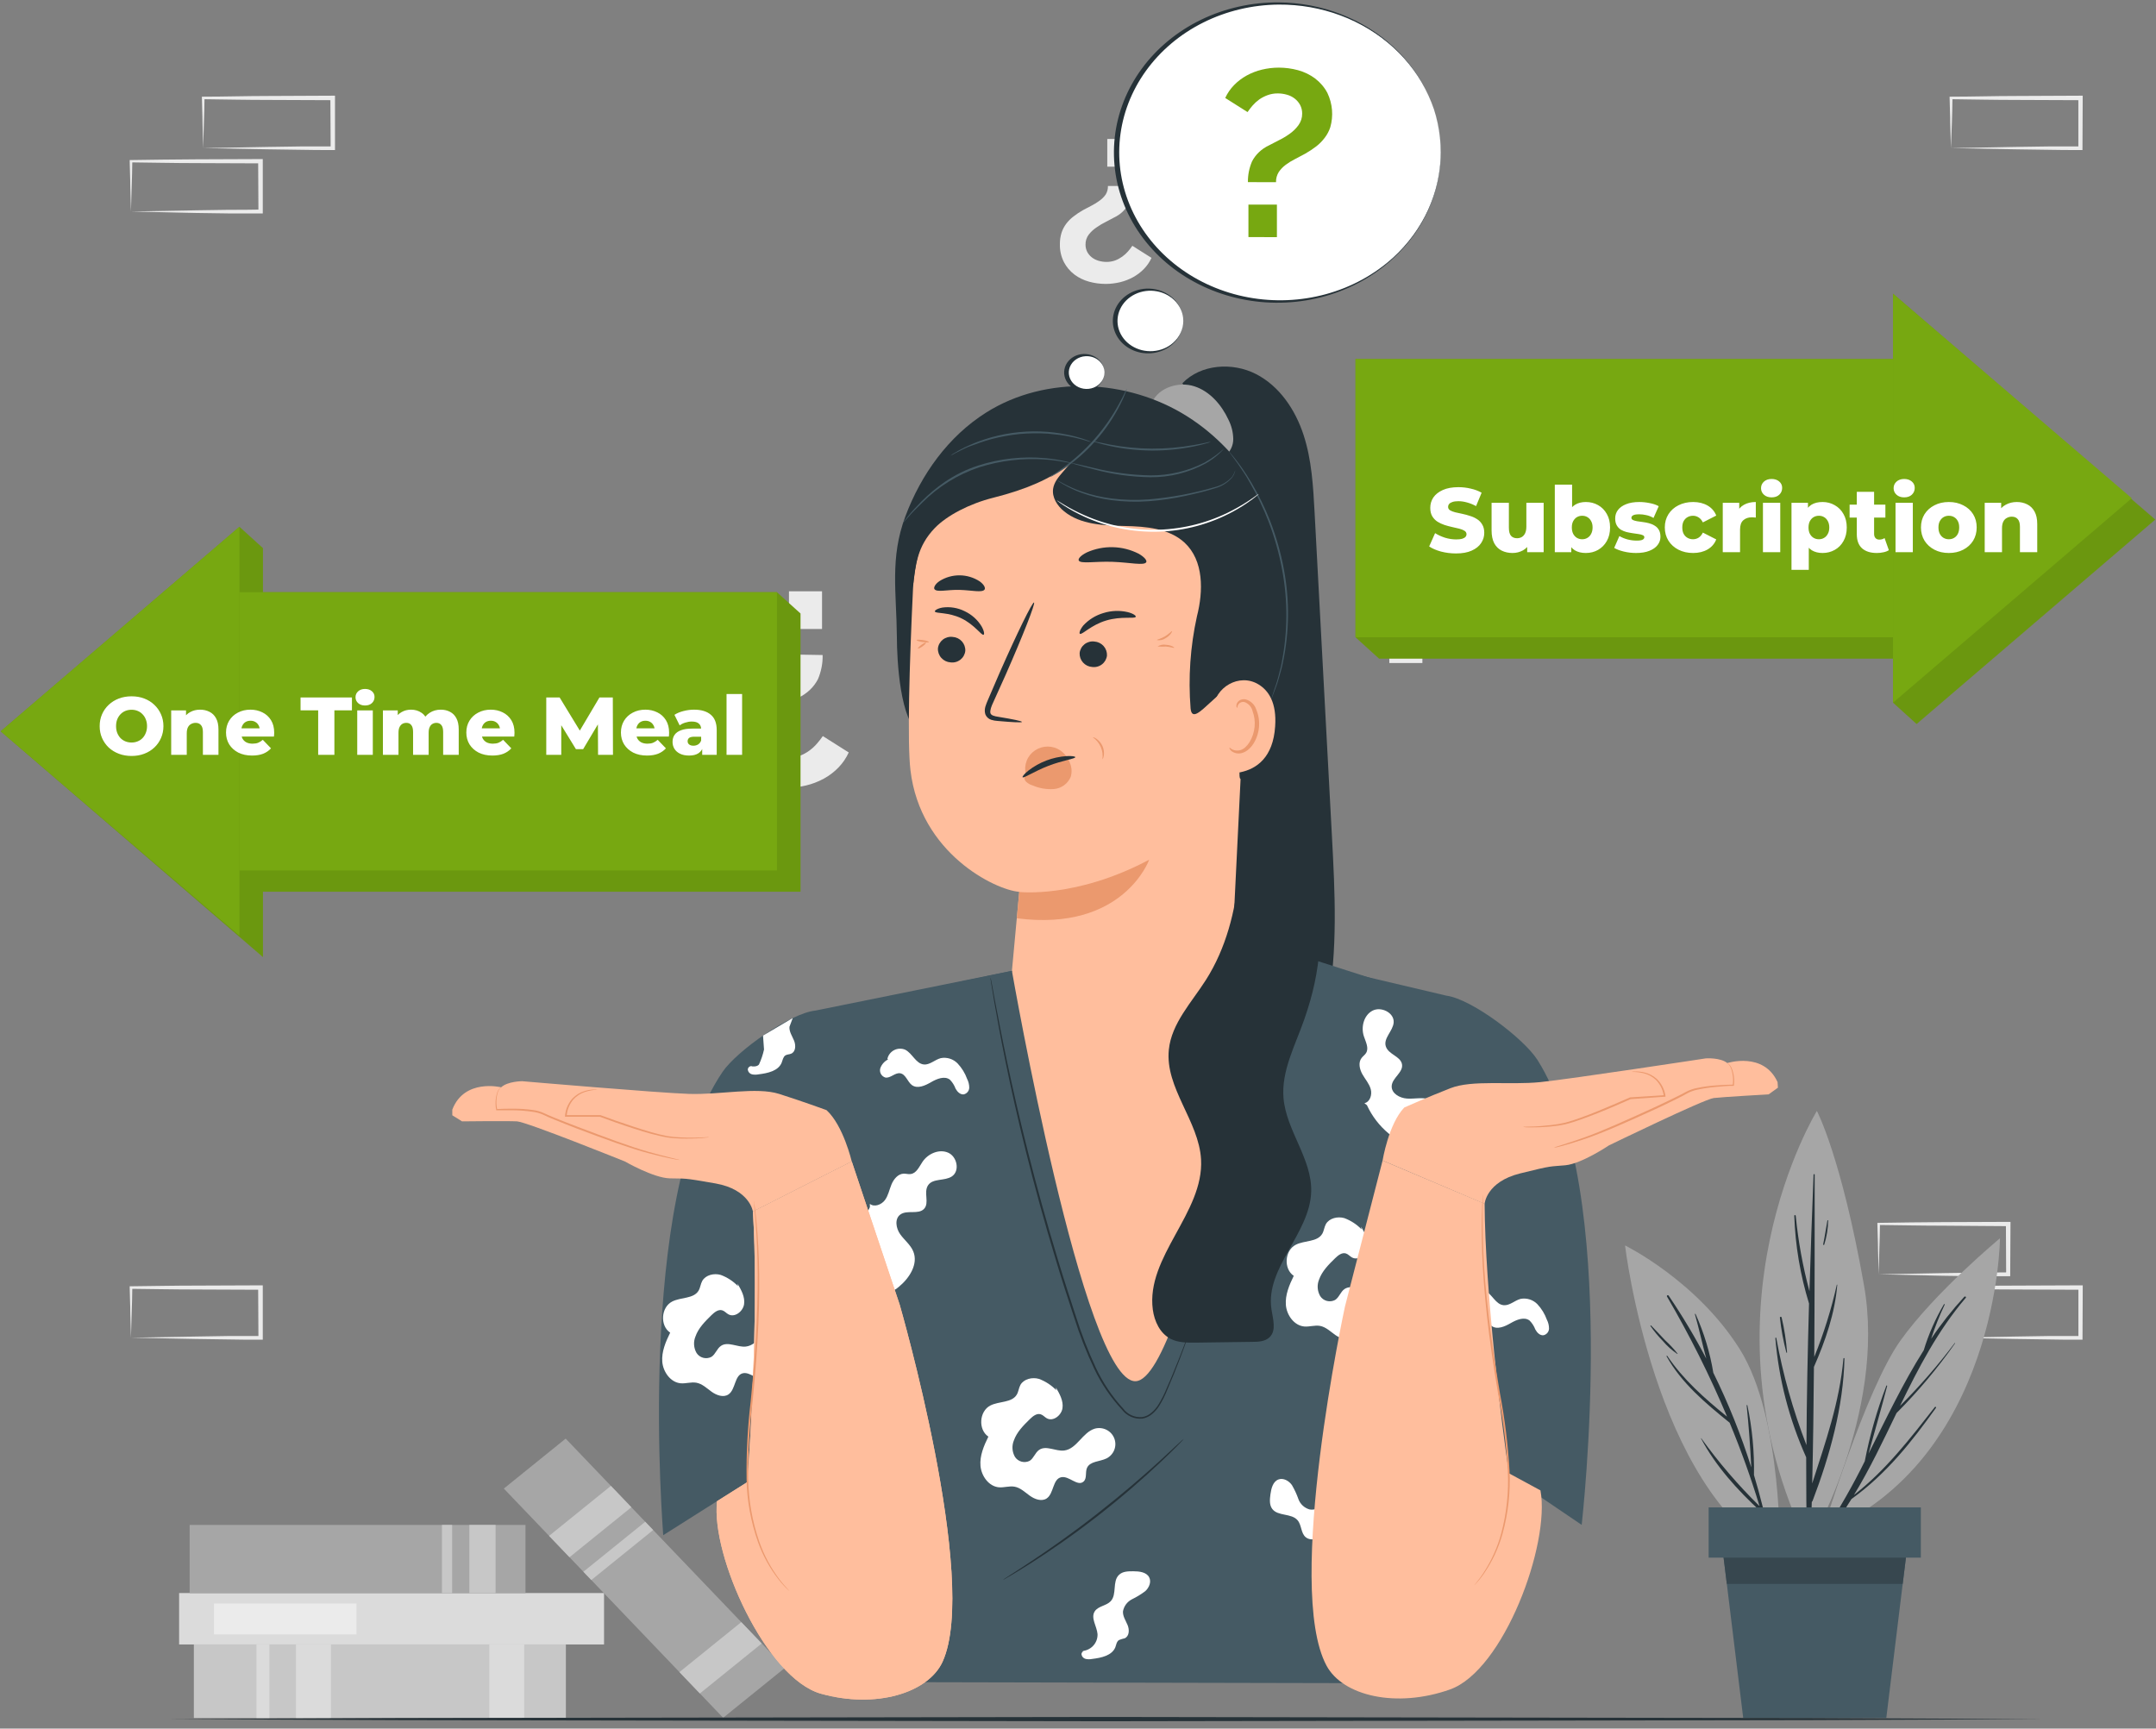 <svg width="222" height="178" viewBox="0 0 222 178" fill="none" xmlns="http://www.w3.org/2000/svg">
<rect x="0" y="0" width="222" height="178" fill="#808080" stroke="none"/>
<path d="M84.706 67.451C84.724 68.299 84.561 69.143 84.225 69.934C83.801 70.762 83.089 71.437 82.202 71.851C81.894 72.019 81.514 72.213 81.067 72.43C80.596 72.65 80.146 72.905 79.721 73.194C79.3 73.49 78.933 73.847 78.635 74.25C78.335 74.663 78.178 75.15 78.188 75.647C78.182 75.99 78.259 76.33 78.414 76.642C78.569 76.955 78.797 77.232 79.082 77.454C79.357 77.657 79.674 77.808 80.014 77.895C80.368 77.997 80.736 78.049 81.106 78.05C81.525 78.055 81.942 77.983 82.332 77.838C82.689 77.703 83.023 77.523 83.326 77.303C83.623 77.088 83.891 76.842 84.124 76.57C84.341 76.323 84.541 76.065 84.725 75.797L87.393 77.484C87.136 78.051 86.779 78.575 86.336 79.035C85.9 79.485 85.393 79.871 84.831 80.18C84.261 80.491 83.646 80.728 83.004 80.882C82.344 81.043 81.664 81.125 80.981 81.125C80.201 81.124 79.425 81.018 78.678 80.811C77.934 80.611 77.241 80.276 76.64 79.826C76.02 79.353 75.518 78.762 75.169 78.094C74.771 77.305 74.576 76.441 74.602 75.571C74.592 75.032 74.67 74.495 74.832 73.976C74.978 73.529 75.201 73.105 75.491 72.722C75.778 72.344 76.118 72.002 76.501 71.705C76.917 71.382 77.359 71.087 77.823 70.822C78.233 70.592 78.641 70.376 79.048 70.172C79.444 69.974 79.819 69.742 80.168 69.479C80.498 69.23 80.777 68.931 80.995 68.595C81.221 68.229 81.332 67.813 81.317 67.393L84.706 67.451ZM84.644 60.885V64.773H81.24V60.885H84.644Z" fill="#EBEBEB"/>
<path d="M142.995 61.71C142.978 60.861 143.141 60.018 143.476 59.227C143.9 58.399 144.612 57.724 145.5 57.31C145.808 57.142 146.187 56.947 146.634 56.731C147.106 56.511 147.556 56.256 147.98 55.966C148.402 55.67 148.769 55.314 149.067 54.91C149.367 54.498 149.523 54.011 149.514 53.514C149.519 53.171 149.442 52.831 149.288 52.518C149.133 52.206 148.905 51.929 148.62 51.707C148.347 51.496 148.029 51.338 147.687 51.243C147.334 51.142 146.966 51.09 146.596 51.089C146.176 51.084 145.759 51.156 145.37 51.301C145.013 51.436 144.678 51.616 144.375 51.835C144.079 52.05 143.811 52.296 143.577 52.569C143.361 52.816 143.16 53.074 142.976 53.342L140.289 51.659C140.546 51.092 140.904 50.568 141.347 50.108C141.783 49.66 142.29 49.274 142.851 48.964C143.421 48.652 144.036 48.415 144.678 48.261C145.338 48.1 146.018 48.018 146.702 48.018C147.482 48.019 148.257 48.125 149.004 48.332C149.748 48.532 150.441 48.867 151.042 49.317C151.662 49.791 152.164 50.381 152.513 51.049C152.912 51.838 153.106 52.702 153.081 53.572C153.09 54.111 153.013 54.649 152.85 55.167C152.704 55.614 152.482 56.038 152.191 56.422C151.904 56.799 151.565 57.141 151.182 57.438C150.765 57.761 150.323 58.057 149.86 58.321C149.45 58.551 149.041 58.768 148.634 58.971C148.238 59.169 147.863 59.402 147.514 59.664C147.185 59.913 146.905 60.212 146.687 60.548C146.462 60.914 146.35 61.33 146.365 61.75L142.995 61.71ZM143.058 68.275V64.388H146.461V68.275H143.058Z" fill="#EBEBEB"/>
<path d="M116.573 19.154C116.584 19.78 116.459 20.402 116.207 20.984C115.896 21.594 115.371 22.092 114.717 22.397C114.493 22.521 114.214 22.668 113.881 22.839C113.544 23.004 113.222 23.195 112.919 23.409C112.605 23.615 112.331 23.867 112.107 24.156C111.883 24.459 111.767 24.819 111.775 25.185C111.771 25.451 111.833 25.714 111.958 25.954C112.075 26.169 112.239 26.36 112.439 26.515C112.642 26.669 112.875 26.784 113.126 26.855C113.386 26.93 113.657 26.969 113.929 26.97C114.24 26.973 114.548 26.921 114.837 26.816C115.099 26.714 115.345 26.58 115.568 26.418C115.787 26.26 115.986 26.079 116.159 25.879C116.317 25.697 116.463 25.507 116.597 25.309L118.568 26.555C118.378 26.974 118.113 27.361 117.784 27.699C117.463 28.028 117.091 28.311 116.678 28.539C116.259 28.77 115.806 28.945 115.333 29.06C114.846 29.177 114.345 29.236 113.842 29.237C113.268 29.235 112.696 29.158 112.145 29.007C111.596 28.858 111.085 28.61 110.641 28.278C110.182 27.93 109.811 27.494 109.555 27.001C109.261 26.419 109.118 25.782 109.136 25.141C109.13 24.744 109.187 24.348 109.305 23.966C109.412 23.637 109.574 23.326 109.785 23.043C109.995 22.763 110.245 22.512 110.53 22.296C110.833 22.059 111.154 21.843 111.492 21.651C111.795 21.483 112.097 21.324 112.395 21.174C112.688 21.026 112.964 20.855 113.222 20.661C113.468 20.488 113.679 20.277 113.847 20.038C114.012 19.769 114.093 19.463 114.083 19.154H116.573ZM116.525 14.294V17.162H114.015V14.312L116.525 14.294Z" fill="#EBEBEB"/>
<path d="M193.447 131.221L200.177 131.097L203.489 131.049C204.59 131.026 205.686 131.049 206.787 131.022L206.57 131.221L206.546 126.043L206.787 126.264L200.11 126.215C197.889 126.215 195.668 126.166 193.447 126.144L193.577 126.025C193.577 126.873 193.534 127.726 193.514 128.588L193.447 131.221ZM193.447 131.221L193.375 128.658C193.375 127.775 193.322 126.922 193.312 126.043V125.923H193.447C195.668 125.897 197.889 125.853 200.11 125.848L206.777 125.822H207.017V126.043L206.988 131.221V131.42H206.777C205.652 131.42 204.527 131.42 203.412 131.42L200.047 131.371L193.447 131.221Z" fill="#EBEBEB"/>
<path d="M200.887 137.748L207.616 137.629L210.928 137.576C212.029 137.576 213.125 137.576 214.226 137.576L214.01 137.77V132.596L214.25 132.813L207.583 132.786C205.362 132.786 203.141 132.738 200.92 132.716L201.05 132.596C201.05 133.44 201.007 134.293 200.987 135.159L200.887 137.748ZM200.887 137.748L200.814 135.186C200.814 134.324 200.762 133.449 200.752 132.574V132.455H200.887C203.107 132.433 205.328 132.384 207.549 132.384L214.216 132.358H214.457V132.583L214.433 137.757V137.956H214.221C213.096 137.956 211.972 137.956 210.856 137.929L207.491 137.881L200.887 137.748Z" fill="#EBEBEB"/>
<path d="M49.281 69.378L56.011 69.254L59.323 69.206C60.424 69.206 61.52 69.206 62.62 69.184L62.404 69.378L62.38 64.2L62.62 64.421L55.953 64.394C53.732 64.394 51.511 64.346 49.291 64.324L49.42 64.2C49.42 65.048 49.377 65.901 49.358 66.763L49.281 69.378ZM49.281 69.378L49.214 66.816C49.19 65.954 49.156 65.079 49.147 64.2V64.081H49.281C51.502 64.058 53.723 64.01 55.944 64.01L62.611 63.979H62.851V64.2V69.378V69.577H62.64C61.515 69.577 60.39 69.577 59.275 69.55L55.91 69.502L49.281 69.378Z" fill="#EBEBEB"/>
<path d="M56.841 75.911L63.571 75.787L66.883 75.739C67.983 75.717 69.079 75.739 70.18 75.712L69.964 75.911L69.94 70.733L70.18 70.954L63.513 70.927C61.292 70.927 59.071 70.879 56.846 70.852L56.98 70.733C56.98 71.581 56.937 72.434 56.918 73.296L56.841 75.911ZM56.841 75.911L56.773 73.349C56.773 72.465 56.721 71.612 56.711 70.733V70.614H56.841C59.066 70.592 61.287 70.543 63.508 70.539L70.175 70.512H70.416V70.733L70.387 75.911V76.11H70.175C69.05 76.11 67.926 76.11 66.811 76.084L63.446 76.035L56.841 75.911Z" fill="#EBEBEB"/>
<path d="M13.483 137.748L20.213 137.629L23.525 137.576C24.631 137.576 25.727 137.576 26.823 137.576L26.611 137.77L26.582 132.596L26.823 132.813L20.16 132.786C17.935 132.786 15.714 132.738 13.493 132.716L13.623 132.596C13.623 133.44 13.584 134.293 13.56 135.159L13.483 137.748ZM13.483 137.748L13.416 135.186C13.416 134.324 13.363 133.449 13.354 132.574V132.455H13.483C15.704 132.433 17.925 132.384 20.151 132.384L26.813 132.358H27.058V132.583V137.757V137.956H26.842C25.722 137.956 24.597 137.956 23.477 137.929L20.112 137.881L13.483 137.748Z" fill="#EBEBEB"/>
<path d="M20.919 15.252L27.649 15.128L30.961 15.08C32.066 15.08 33.162 15.08 34.258 15.08L34.047 15.274L34.018 10.096L34.258 10.317L27.596 10.29C25.375 10.29 23.149 10.242 20.928 10.215L21.058 10.096C21.058 10.944 21.02 11.797 20.996 12.659L20.919 15.252ZM20.919 15.252L20.852 12.69C20.852 11.806 20.799 10.953 20.789 10.074V9.955H20.919C23.14 9.955 25.365 9.884 27.586 9.884L34.249 9.853H34.494V10.074V15.252V15.451H34.278C33.157 15.451 32.033 15.451 30.913 15.424L27.548 15.376L20.919 15.252Z" fill="#EBEBEB"/>
<path d="M13.483 21.779L20.213 21.656L23.525 21.607C24.631 21.607 25.727 21.607 26.823 21.581L26.611 21.779L26.582 16.601L26.823 16.822L20.16 16.796C17.935 16.796 15.714 16.743 13.493 16.721L13.623 16.601C13.623 17.45 13.584 18.302 13.56 19.164L13.483 21.779ZM13.483 21.779L13.416 19.217C13.416 18.333 13.363 17.48 13.354 16.601V16.482H13.483C15.704 16.456 17.925 16.411 20.151 16.407L26.813 16.38H27.058V16.601V21.779V21.978H26.842C25.722 21.978 24.597 21.978 23.477 21.978L20.112 21.93L13.483 21.779Z" fill="#EBEBEB"/>
<path d="M200.883 15.252L207.612 15.128L210.924 15.08C212.025 15.08 213.121 15.08 214.222 15.08L214.006 15.274V10.096L214.246 10.317L207.579 10.29C205.358 10.29 203.137 10.242 200.916 10.215L201.046 10.096C201.046 10.944 201.003 11.797 200.984 12.659L200.883 15.252ZM200.883 15.252L200.811 12.69C200.811 11.806 200.758 10.953 200.748 10.074V9.955H200.883C203.103 9.955 205.324 9.884 207.545 9.884L214.212 9.853H214.453V10.074L214.429 15.252V15.451H214.217C213.092 15.451 211.968 15.451 210.852 15.424L207.487 15.376L200.883 15.252Z" fill="#EBEBEB"/>
<path d="M64.399 69.378L71.129 69.254L74.431 69.219C75.532 69.219 76.628 69.219 77.729 69.197L77.513 69.391V64.213L77.753 64.434L71.067 64.394C68.846 64.394 66.62 64.346 64.399 64.324L64.534 64.2C64.534 65.048 64.491 65.901 64.467 66.763L64.399 69.378ZM64.399 69.378L64.332 66.816C64.332 65.954 64.279 65.079 64.269 64.2V64.081H64.399C66.62 64.058 68.846 64.01 71.067 64.01L77.734 63.979H77.974V64.2L77.95 69.378V69.577H77.739C76.614 69.577 75.489 69.577 74.374 69.55L71.009 69.502L64.399 69.378Z" fill="#EBEBEB"/>
<path d="M58.268 169.336H19.961V176.909H58.268V169.336Z" fill="#C7C7C7"/>
<path d="M34.076 169.336H30.48V176.909H34.076V169.336Z" fill="#DBDBDB"/>
<path d="M27.74 169.336H26.408V176.909H27.74V169.336Z" fill="#DBDBDB"/>
<path d="M53.978 169.336H50.383V176.909H53.978V169.336Z" fill="#DBDBDB"/>
<path d="M62.197 164.045H18.443V169.338H62.197V164.045Z" fill="#DBDBDB"/>
<path d="M36.705 165.126H22.029V168.303H36.705V165.126Z" fill="#EBEBEB"/>
<path d="M54.109 157.029H19.527V164.049H54.109V157.029Z" fill="#A6A6A6"/>
<path d="M51.03 157.029H48.328V164.049H51.03V157.029Z" fill="#C7C7C7"/>
<path d="M46.556 157.029H45.508V164.049H46.556V157.029Z" fill="#C7C7C7"/>
<path d="M80.83 171.742L58.246 148.14L51.879 153.287L74.462 176.889L80.83 171.742Z" fill="#A6A6A6"/>
<path d="M78.433 169.236L76.328 167.037L69.961 172.184L72.065 174.383L78.433 169.236Z" fill="#C7C7C7"/>
<path d="M65.009 155.209L62.904 153.009L56.537 158.156L58.642 160.356L65.009 155.209Z" fill="#C7C7C7"/>
<path d="M67.253 157.556L66.438 156.704L60.07 161.851L60.886 162.703L67.253 157.556Z" fill="#C7C7C7"/>
<path d="M187.602 157.892C187.602 157.892 192.087 143.091 195.673 138.063C199.259 133.035 205.935 127.512 205.935 127.512C205.935 127.512 205.777 150.337 187.602 157.892Z" fill="#A6A6A6"/>
<path d="M187.922 157.642C189.43 155.324 190.796 152.93 192.012 150.471C192.524 147.825 193.268 145.222 194.238 142.686C194.238 142.638 194.329 142.686 194.32 142.713C193.724 145.05 193.031 147.37 192.397 149.698C194.209 146.097 195.93 142.448 198.084 139.041C198.584 137.396 199.282 135.808 200.165 134.305C200.189 134.265 200.266 134.305 200.247 134.332C199.702 135.483 199.233 136.663 198.843 137.866C199.861 136.348 201.002 134.902 202.256 133.541C202.333 133.457 202.492 133.541 202.415 133.638C199.531 137.022 197.536 140.871 195.642 144.772C197.679 142.738 199.56 140.577 201.271 138.304C201.271 138.277 201.328 138.304 201.309 138.326C199.529 140.875 197.512 143.279 195.281 145.51C193.902 148.364 192.541 151.253 190.897 153.948C194.185 151.395 196.718 148.086 199.223 144.896C199.229 144.888 199.236 144.882 199.244 144.877C199.252 144.873 199.261 144.87 199.271 144.868C199.281 144.867 199.29 144.867 199.3 144.869C199.309 144.871 199.318 144.875 199.326 144.88C199.334 144.885 199.341 144.892 199.346 144.9C199.351 144.907 199.354 144.916 199.356 144.924C199.358 144.933 199.357 144.942 199.355 144.951C199.353 144.96 199.349 144.968 199.343 144.975C196.839 148.474 194.248 151.77 190.642 154.364C189.911 155.557 189.108 156.712 188.239 157.823C188.208 157.851 188.168 157.868 188.125 157.873C188.083 157.877 188.039 157.868 188.003 157.847C187.966 157.826 187.938 157.795 187.924 157.757C187.909 157.72 187.908 157.68 187.922 157.642Z" fill="#263238"/>
<path d="M186.207 159.226C186.207 159.226 194.273 145.578 191.932 132.346C189.591 119.113 187.082 114.399 187.082 114.399C187.082 114.399 174.415 134.979 186.207 159.226Z" fill="#A6A6A6"/>
<path d="M182.899 137.767C183.579 141.526 184.62 145.222 186.009 148.813C186.033 143.953 186.134 139.093 186.273 134.233C185.367 131.286 184.857 128.249 184.754 125.188C184.754 125.1 184.894 125.105 184.903 125.188C185.159 127.811 185.631 130.412 186.317 132.969C186.438 128.966 186.579 124.962 186.74 120.956C186.74 120.942 186.746 120.928 186.757 120.918C186.767 120.908 186.782 120.903 186.797 120.903C186.813 120.903 186.827 120.908 186.838 120.918C186.849 120.928 186.855 120.942 186.855 120.956C186.855 127.212 186.855 133.473 186.812 139.733C187.792 137.313 188.568 134.827 189.134 132.297C189.134 132.271 189.182 132.297 189.182 132.297C188.941 135.222 187.97 138.041 186.778 140.758C186.744 144.761 186.696 148.76 186.6 152.758C187.965 148.508 189.422 144.386 189.816 139.892C189.816 139.879 189.822 139.867 189.832 139.858C189.842 139.849 189.855 139.844 189.869 139.844C189.883 139.844 189.897 139.849 189.906 139.858C189.916 139.867 189.922 139.879 189.922 139.892C189.811 144.845 188.422 149.877 186.644 154.539C186.627 154.584 186.597 154.623 186.557 154.654C186.514 156.116 186.47 157.578 186.418 159.041C186.418 159.084 186.399 159.126 186.366 159.156C186.332 159.187 186.287 159.204 186.24 159.204C186.193 159.204 186.147 159.187 186.114 159.156C186.081 159.126 186.062 159.084 186.062 159.041C186.001 156.048 185.974 153.057 185.98 150.067C184.225 146.151 183.153 142.004 182.803 137.78C182.822 137.741 182.889 137.732 182.899 137.767Z" fill="#263238"/>
<path d="M183.45 135.66C183.731 136.848 183.919 138.053 184.012 139.266C184.012 139.275 184.008 139.284 184.001 139.291C183.994 139.297 183.984 139.301 183.974 139.301C183.964 139.301 183.954 139.297 183.947 139.291C183.939 139.284 183.935 139.275 183.935 139.266C183.623 138.083 183.401 136.881 183.272 135.669C183.262 135.585 183.431 135.568 183.45 135.66Z" fill="#263238"/>
<path d="M188.166 125.677C188.166 125.637 188.243 125.65 188.243 125.677C188.229 126.519 188.094 127.355 187.84 128.164C187.835 128.178 187.825 128.189 187.812 128.196C187.798 128.202 187.782 128.204 187.768 128.2C187.753 128.196 187.741 128.186 187.733 128.174C187.726 128.161 187.725 128.147 187.729 128.133C187.902 127.325 188.013 126.503 188.166 125.677Z" fill="#263238"/>
<path d="M183.268 160.269C183.268 160.269 183.595 146.025 179.149 138.943C174.702 131.86 167.328 128.25 167.328 128.25C167.328 128.25 170.299 153.368 183.268 160.269Z" fill="#A6A6A6"/>
<path d="M175.162 148.087C176.95 150.575 178.963 152.921 181.18 155.098C180.293 152.182 179.265 149.318 178.099 146.505C175.609 144.495 173.133 142.414 171.605 139.666C171.581 139.621 171.648 139.582 171.677 139.626C173.321 142.06 175.522 144.009 177.835 145.882C176.053 141.645 173.987 137.513 171.648 133.511C171.635 133.491 171.631 133.466 171.637 133.443C171.643 133.42 171.659 133.4 171.682 133.387C171.704 133.375 171.731 133.371 171.756 133.377C171.781 133.383 171.803 133.398 171.816 133.418C173.238 135.515 174.533 137.681 175.695 139.909C175.282 138.384 174.946 136.816 174.518 135.314C174.52 135.307 174.525 135.301 174.532 135.297C174.538 135.293 174.546 135.291 174.554 135.291C174.562 135.291 174.569 135.293 174.576 135.297C174.582 135.301 174.587 135.307 174.59 135.314C175.462 137.253 176.076 139.283 176.417 141.358C177.974 144.518 179.281 147.776 180.329 151.109C180.219 148.97 180.07 146.845 179.849 144.716C179.849 144.676 179.921 144.667 179.926 144.716C180.422 147.079 180.65 149.484 180.603 151.891C181.244 154.014 181.781 156.16 182.214 158.328C182.214 158.386 182.132 158.412 182.118 158.35C181.877 157.444 181.613 156.543 181.344 155.646C181.328 155.65 181.311 155.65 181.296 155.646C178.892 153.437 176.647 150.945 175.157 148.135L175.162 148.087Z" fill="#263238"/>
<path d="M170.011 136.496C170.492 136.986 170.973 137.503 171.453 138.011C171.919 138.437 172.347 138.896 172.732 139.385C172.735 139.389 172.737 139.395 172.737 139.4C172.736 139.405 172.734 139.41 172.73 139.414C172.726 139.418 172.72 139.42 172.714 139.42C172.709 139.421 172.703 139.419 172.698 139.416C172.143 139.038 171.646 138.592 171.223 138.091C170.754 137.613 170.329 137.1 169.954 136.557C169.915 136.504 169.978 136.46 170.011 136.496Z" fill="#263238"/>
<path d="M196.479 158.535L195.917 163.103L194.229 176.91H179.496L177.809 163.103L177.246 158.535H196.474H196.479Z" fill="#455A64"/>
<path d="M196.479 158.535L195.917 163.103H177.809L177.246 158.535H196.474H196.479Z" fill="#37474F"/>
<path d="M175.937 160.398H197.785V155.224H175.937V160.398Z" fill="#455A64"/>
<path d="M17.217 177.025L41.377 176.919L65.532 176.879L113.847 176.804L162.162 176.879L186.318 176.915L210.478 177.025L186.318 177.131L162.162 177.171L113.847 177.246L65.532 177.171L41.377 177.131L17.217 177.025Z" fill="#263238"/>
<path d="M82.428 63.177V91.823H27.076V98.556L0.072 75.305L24.654 54.247L27.076 56.445V60.984H80.001L82.428 63.177Z" fill="#77A811"/>
<g opacity="0.1">
<path d="M82.428 63.177V91.823H27.076V98.556L0.072 75.305L24.654 54.247L27.076 56.445V60.984H80.001L82.428 63.177Z" fill="black"/>
</g>
<path d="M80.005 60.985H24.658V89.631H80.005V60.985Z" fill="#77A811"/>
<path d="M24.654 96.358V54.247L0.072 75.305L24.654 96.358Z" fill="#77A811"/>
<path d="M137.143 86.037L135.363 52.794C135.218 50.093 135.067 47.355 134.224 44.781C133.381 42.208 131.761 39.77 129.336 38.523C126.911 37.276 123.643 37.49 121.745 39.469L123.062 41.265C121.989 61.618 121.534 81.988 121.696 102.374C121.696 103.899 121.757 105.533 122.66 106.769C124.178 108.843 127.252 108.82 129.833 108.591C132.038 108.392 134.543 108.024 135.776 106.202C136.247 105.42 136.551 104.551 136.668 103.648C137.769 97.862 137.458 91.916 137.143 86.037Z" fill="#263238"/>
<path d="M118.641 41.397C119.339 39.894 121.369 39.263 122.975 39.778C124.58 40.292 125.776 41.686 126.485 43.204C126.8 43.821 126.972 44.5 126.986 45.191C126.991 45.536 126.914 45.877 126.761 46.188C126.609 46.498 126.386 46.769 126.11 46.979C125.798 47.171 125.443 47.282 125.077 47.302C124.711 47.322 124.345 47.249 124.015 47.092C123.357 46.767 122.808 46.261 122.436 45.634" fill="#A6A6A6"/>
<path d="M132.865 60.903C132.212 53.727 128.379 46.748 122.238 42.871C116.097 38.994 107.702 38.611 101.558 42.472C97.649 44.929 94.84 48.859 93.227 53.164C91.614 57.469 92.313 61.011 92.351 65.591C92.351 67.965 92.673 74.344 94.742 75.542L127.035 81.278C131.176 75.339 133.518 68.059 132.865 60.903Z" fill="#263238"/>
<path d="M111.21 43.996C101.926 44.09 94.457 51.585 94.013 60.601C93.634 68.49 93.41 76.465 93.748 79.312C94.765 87.904 102.477 91.619 104.887 91.829C105.133 91.852 105.035 91.829 104.913 91.829C104.922 91.835 104.93 91.843 104.935 91.852C104.94 91.861 104.943 91.871 104.944 91.882L104.014 101.954C103.805 108.516 110.181 145.906 116.918 146.162C123.654 146.417 126.318 108.911 126.656 102.333L128.675 61.16C128.899 51.727 121.054 43.91 111.21 43.996Z" fill="#FFBE9D"/>
<path d="M104.914 91.86C104.914 91.86 104.914 91.86 104.887 91.86C104.599 91.834 104.77 91.851 104.914 91.86Z" fill="#FFBE9D"/>
<path d="M96.576 66.77C96.56 67.131 96.687 67.483 96.93 67.752C97.174 68.021 97.513 68.185 97.877 68.209C98.056 68.232 98.237 68.22 98.411 68.172C98.584 68.125 98.746 68.044 98.888 67.934C99.029 67.823 99.147 67.686 99.234 67.53C99.321 67.374 99.376 67.203 99.395 67.026C99.413 66.665 99.287 66.312 99.044 66.043C98.801 65.774 98.461 65.61 98.097 65.587C97.919 65.564 97.737 65.576 97.563 65.624C97.39 65.671 97.227 65.752 97.085 65.862C96.944 65.972 96.826 66.109 96.738 66.265C96.65 66.421 96.595 66.593 96.576 66.77Z" fill="#263238"/>
<path d="M96.263 62.971C96.347 63.2 97.633 63.013 98.996 63.674C100.358 64.335 101.057 65.447 101.273 65.364C101.379 65.33 101.353 64.989 101.06 64.478C100.646 63.808 100.043 63.273 99.326 62.937C98.623 62.587 97.829 62.456 97.049 62.562C96.499 62.663 96.225 62.866 96.263 62.971Z" fill="#263238"/>
<path d="M111.168 67.244C111.15 67.605 111.276 67.958 111.519 68.227C111.762 68.496 112.102 68.66 112.466 68.683C112.644 68.706 112.825 68.693 112.999 68.645C113.172 68.598 113.334 68.517 113.475 68.406C113.617 68.296 113.734 68.159 113.822 68.004C113.909 67.848 113.964 67.677 113.984 67.5C113.999 67.139 113.872 66.787 113.629 66.518C113.386 66.249 113.046 66.085 112.682 66.061C112.504 66.038 112.323 66.051 112.15 66.099C111.977 66.147 111.815 66.228 111.674 66.338C111.533 66.448 111.415 66.585 111.328 66.741C111.242 66.896 111.187 67.068 111.168 67.244Z" fill="#263238"/>
<path d="M111.207 65.27C111.439 65.376 112.346 64.361 113.906 63.895C115.466 63.429 116.839 63.745 116.942 63.52C117.003 63.422 116.729 63.189 116.13 63.035C115.302 62.841 114.436 62.873 113.625 63.125C112.822 63.358 112.1 63.805 111.537 64.418C111.169 64.887 111.097 65.225 111.207 65.27Z" fill="#263238"/>
<path d="M105.229 74.338C105.229 74.255 104.303 74.06 102.781 73.812C102.401 73.756 102.022 73.669 101.976 73.406C101.931 73.144 102.075 72.73 102.284 72.298L103.559 69.469C105.335 65.435 106.637 62.114 106.47 62.047C106.303 61.979 104.728 65.195 102.952 69.225C102.523 70.221 102.113 71.168 101.726 72.073C101.559 72.497 101.286 72.975 101.456 73.549C101.508 73.685 101.591 73.807 101.697 73.907C101.804 74.006 101.932 74.081 102.071 74.124C102.285 74.189 102.505 74.228 102.728 74.24C104.265 74.379 105.221 74.424 105.229 74.338Z" fill="#263238"/>
<path d="M104.954 91.848C104.954 91.848 110.802 92.539 118.332 88.527C118.332 88.527 115.675 95.984 104.703 94.56L104.954 91.848Z" fill="#EB996E"/>
<path d="M111.075 57.714C111.257 58.089 112.756 57.789 114.548 57.853C116.339 57.916 117.819 58.27 118.028 57.89C118.119 57.71 117.838 57.353 117.231 57.011C116.412 56.596 115.509 56.369 114.589 56.346C113.67 56.323 112.756 56.506 111.918 56.88C111.299 57.188 110.995 57.518 111.075 57.714Z" fill="#263238"/>
<path d="M96.224 60.672C96.479 61.018 97.541 60.71 98.801 60.744C100.061 60.778 101.116 61.056 101.378 60.714C101.492 60.548 101.34 60.207 100.885 59.872C100.271 59.469 99.552 59.251 98.816 59.245C98.079 59.239 97.357 59.445 96.737 59.839C96.274 60.15 96.111 60.526 96.224 60.672Z" fill="#263238"/>
<path d="M120.681 64.998C120.726 65.021 120.521 65.43 120.047 65.701C119.914 65.797 119.763 65.866 119.602 65.902C119.442 65.938 119.275 65.941 119.113 65.911C119.113 65.851 119.519 65.787 119.944 65.535C120.37 65.284 120.635 64.964 120.681 64.998Z" fill="#EB996E"/>
<path d="M120.911 66.704C120.888 66.753 120.531 66.614 120.053 66.576C119.765 66.592 119.476 66.592 119.188 66.576C119.446 66.405 119.762 66.341 120.068 66.4C120.584 66.422 120.941 66.659 120.911 66.704Z" fill="#EB996E"/>
<path d="M95.65 66.116C95.65 66.169 95.347 66.161 94.994 66.116C94.641 66.071 94.368 65.962 94.375 65.91C94.383 65.857 94.679 65.861 95.028 65.91C95.377 65.959 95.658 66.064 95.65 66.116Z" fill="#EB996E"/>
<path d="M95.343 66.184C95.377 66.226 95.218 66.395 94.99 66.56C94.762 66.725 94.55 66.823 94.519 66.778C94.489 66.733 94.645 66.567 94.872 66.402C95.1 66.237 95.313 66.139 95.343 66.184Z" fill="#EB996E"/>
<path d="M113.516 78.18C113.577 77.751 113.517 77.313 113.342 76.915C113.167 76.517 112.884 76.175 112.525 75.926C112.525 75.908 112.692 75.926 112.905 76.08C113.176 76.271 113.39 76.53 113.524 76.832C113.658 77.135 113.706 77.469 113.66 77.797C113.622 78.038 113.539 78.18 113.516 78.18Z" fill="#EB996E"/>
<path d="M100.6 44.719C98.663 46.035 97.024 47.734 95.787 49.711C94.549 51.687 93.74 53.897 93.412 56.199L94.05 60.053C94.285 58.284 94.399 56.297 96.258 54.37C97.507 53.081 99.819 51.872 102.27 51.255C109.288 49.486 111.652 46.965 114.749 42.427C110.206 41.3 104.479 42.116 100.6 44.719Z" fill="#263238"/>
<path d="M130.89 54.908C128.936 47.947 122.541 42.421 115.33 41.429L114.757 42.428L109.443 48.597C108.999 49.108 108.536 49.66 108.438 50.325C108.305 51.219 108.863 52.087 109.576 52.661C111.265 54.029 113.633 54.115 115.816 54.164C117.998 54.213 120.37 54.401 121.975 55.881C123.956 57.725 123.915 60.855 123.247 63.466C122.561 66.581 122.341 69.78 122.594 72.959C122.837 75.359 126.044 69.529 128.15 70.738C128.738 71.076 127.152 80.506 127.771 80.205C128.389 79.905 128.317 76.531 128.53 75.9C129.611 72.489 130.697 69.063 131.274 65.535C131.85 62.008 131.858 58.353 130.89 54.908Z" fill="#263238"/>
<path d="M124.913 73.016C125.076 70.763 127.607 69.286 129.57 70.466C130.647 71.112 131.467 72.385 131.3 74.793C130.894 81.21 124.469 79.482 124.469 79.301C124.469 79.185 124.723 75.669 124.913 73.016Z" fill="#FFBE9D"/>
<path d="M126.588 76.984C126.618 76.965 126.698 77.07 126.88 77.171C127.141 77.302 127.443 77.327 127.723 77.243C128.425 77.04 129.074 75.999 129.184 74.846C129.238 74.298 129.167 73.744 128.975 73.227C128.928 73.022 128.831 72.832 128.693 72.672C128.555 72.512 128.379 72.388 128.182 72.31C128.054 72.268 127.916 72.271 127.791 72.319C127.665 72.367 127.561 72.457 127.495 72.573C127.396 72.746 127.43 72.878 127.396 72.885C127.362 72.893 127.263 72.769 127.332 72.51C127.381 72.356 127.481 72.224 127.616 72.134C127.804 72.014 128.031 71.971 128.25 72.014C128.512 72.083 128.752 72.218 128.947 72.406C129.142 72.593 129.285 72.827 129.362 73.084C129.601 73.658 129.695 74.281 129.635 74.899C129.506 76.191 128.755 77.356 127.802 77.562C127.625 77.6 127.442 77.598 127.265 77.557C127.089 77.516 126.923 77.437 126.781 77.326C126.588 77.141 126.588 76.995 126.588 76.984Z" fill="#EB996E"/>
<path d="M126.553 46.483C127.425 47.488 128.198 48.572 128.864 49.721C129.6 50.96 130.235 52.255 130.762 53.594C131.406 55.236 131.89 56.936 132.208 58.669C132.796 61.825 132.761 65.064 132.105 68.207C132.052 68.494 131.983 68.777 131.9 69.056C131.824 69.323 131.756 69.575 131.691 69.808C131.584 70.211 131.451 70.608 131.293 70.995C131.179 71.303 131.084 71.547 131.012 71.746C130.984 71.834 130.947 71.918 130.902 71.998C130.92 71.907 130.945 71.818 130.978 71.731C131.039 71.54 131.118 71.292 131.221 70.98C131.368 70.59 131.495 70.192 131.6 69.789C131.661 69.552 131.722 69.301 131.79 69.038C131.871 68.759 131.936 68.475 131.984 68.189C132.596 65.062 132.612 61.85 132.029 58.718C131.713 56.997 131.238 55.308 130.61 53.673C130.092 52.339 129.473 51.045 128.758 49.804C128.606 49.537 128.458 49.285 128.321 49.052C128.185 48.819 128.025 48.605 127.892 48.399L127.513 47.831C127.399 47.659 127.278 47.508 127.179 47.37L126.712 46.731C126.651 46.653 126.598 46.57 126.553 46.483Z" fill="#455A64"/>
<path d="M127.182 48.437C127.18 48.504 127.169 48.569 127.147 48.632C127.092 48.819 127.005 48.994 126.889 49.151C126.425 49.695 125.806 50.087 125.113 50.278C124.255 50.556 123.215 50.807 122.077 51.059C120.826 51.331 119.558 51.515 118.282 51.611C116.997 51.706 115.706 51.669 114.43 51.499C113.385 51.359 112.36 51.107 111.371 50.747C110.705 50.508 110.063 50.207 109.454 49.849C109.238 49.725 109.074 49.617 108.968 49.541C108.862 49.466 108.805 49.425 108.809 49.417C108.813 49.41 109.052 49.553 109.492 49.793C110.111 50.122 110.756 50.402 111.42 50.631C112.405 50.967 113.422 51.202 114.456 51.333C115.721 51.489 116.999 51.52 118.27 51.427C120.585 51.232 122.873 50.806 125.102 50.157C125.778 49.984 126.388 49.62 126.859 49.109C127 48.903 127.109 48.676 127.182 48.437Z" fill="#455A64"/>
<path d="M126.01 46.219C126.01 46.219 125.98 46.272 125.904 46.351C125.796 46.471 125.682 46.585 125.562 46.693C125.124 47.092 124.642 47.441 124.124 47.733C122.39 48.674 120.442 49.159 118.465 49.142C116.505 49.114 114.555 48.844 112.662 48.338C111.934 48.158 111.349 47.996 110.947 47.88C110.736 47.828 110.529 47.762 110.328 47.681C110.543 47.707 110.756 47.749 110.966 47.804L112.693 48.203C114.582 48.667 116.519 48.919 118.465 48.954C120.411 48.967 122.33 48.509 124.055 47.62C124.754 47.222 125.41 46.752 126.01 46.219Z" fill="#455A64"/>
<path d="M124.687 45.497C124.54 45.563 124.386 45.615 124.228 45.651C123.928 45.745 123.488 45.853 122.941 45.966C120.075 46.554 117.117 46.537 114.258 45.917C113.711 45.797 113.275 45.684 112.979 45.587C112.82 45.551 112.665 45.497 112.52 45.425C112.682 45.439 112.842 45.469 112.998 45.516C113.301 45.587 113.757 45.681 114.288 45.782C117.136 46.322 120.06 46.338 122.915 45.831C123.461 45.737 123.905 45.647 124.209 45.579C124.364 45.532 124.525 45.505 124.687 45.497Z" fill="#455A64"/>
<path d="M116.033 40.041C115.996 40.198 115.942 40.352 115.874 40.499C115.712 40.907 115.529 41.307 115.327 41.697C113.997 44.299 112.042 46.538 109.634 48.219C109.273 48.474 108.9 48.711 108.515 48.929C108.377 49.016 108.231 49.089 108.078 49.147C108.194 49.038 108.321 48.943 108.458 48.861C108.72 48.692 109.091 48.437 109.536 48.11C111.879 46.386 113.813 44.175 115.202 41.633C115.471 41.149 115.672 40.751 115.805 40.469C115.864 40.318 115.94 40.174 116.033 40.041Z" fill="#455A64"/>
<path d="M92.996 53.821C92.996 53.821 93.026 53.761 93.106 53.655C93.186 53.55 93.3 53.396 93.459 53.205C93.904 52.66 94.377 52.139 94.875 51.642C95.612 50.898 96.418 50.224 97.281 49.628C97.796 49.281 98.332 48.966 98.886 48.685C99.484 48.39 100.103 48.139 100.738 47.934C102.974 47.22 105.333 46.964 107.672 47.183C108.378 47.248 109.078 47.361 109.767 47.521C110.01 47.574 110.196 47.63 110.325 47.664C110.391 47.678 110.455 47.7 110.515 47.731C110.515 47.731 110.242 47.686 109.756 47.596C109.065 47.465 108.366 47.374 107.665 47.322C105.345 47.149 103.013 47.423 100.799 48.129C98.6 48.873 96.605 50.112 94.973 51.751C94.336 52.367 93.835 52.878 93.52 53.254L93.14 53.682C93.049 53.764 93 53.828 92.996 53.821Z" fill="#455A64"/>
<path d="M97.859 46.926C98.015 46.803 98.181 46.693 98.357 46.599C98.551 46.476 98.753 46.363 98.96 46.261C99.203 46.137 99.472 45.987 99.791 45.859C100.129 45.7 100.475 45.56 100.827 45.438C101.207 45.288 101.617 45.172 102.049 45.04C103.948 44.509 105.927 44.317 107.894 44.473C108.346 44.518 108.774 44.555 109.169 44.627C109.564 44.698 109.928 44.762 110.27 44.841C110.611 44.92 110.9 45.002 111.162 45.078C111.386 45.138 111.606 45.21 111.822 45.295C112.011 45.354 112.195 45.428 112.372 45.517C112.177 45.485 111.985 45.435 111.799 45.367C111.617 45.31 111.397 45.243 111.131 45.183C110.866 45.123 110.573 45.032 110.239 44.976C109.905 44.92 109.541 44.837 109.146 44.788C108.752 44.739 108.327 44.694 107.879 44.653C106.908 44.593 105.933 44.606 104.964 44.694C103.997 44.795 103.039 44.968 102.099 45.213C101.67 45.341 101.256 45.45 100.884 45.589C100.512 45.727 100.159 45.855 99.848 45.964C99.537 46.073 99.256 46.227 99.013 46.34C98.77 46.453 98.561 46.558 98.394 46.648C98.224 46.755 98.045 46.848 97.859 46.926Z" fill="#455A64"/>
<path d="M110.164 78.555C109.976 78.048 109.641 77.607 109.2 77.289C108.816 77.023 108.358 76.879 107.889 76.876C107.42 76.873 106.96 77.011 106.572 77.272C106.184 77.533 105.885 77.905 105.715 78.338C105.546 78.771 105.513 79.245 105.621 79.697L105.53 79.802C105.476 79.918 105.46 80.047 105.483 80.172C105.506 80.297 105.568 80.412 105.659 80.501C105.847 80.675 106.073 80.804 106.32 80.877C107.012 81.177 107.767 81.306 108.521 81.252C108.896 81.22 109.256 81.087 109.56 80.867C109.864 80.647 110.102 80.349 110.248 80.005C110.392 79.527 110.362 79.014 110.164 78.555Z" fill="#EB996E"/>
<path d="M110.723 77.968C110.723 78.14 109.429 78.291 107.953 78.862C106.476 79.433 105.406 80.169 105.296 80.037C105.247 79.977 105.456 79.703 105.881 79.361C107.015 78.478 108.392 77.955 109.831 77.859C110.382 77.829 110.72 77.892 110.723 77.968Z" fill="#263238"/>
<path d="M104.196 99.97L83.978 104.061C81.363 104.324 75.864 108.22 74.399 110.38C65.416 123.607 68.289 157.653 68.289 158.089L93.694 142.011L104.196 99.97Z" fill="#455A64"/>
<path d="M83.34 104.383L104.195 99.969C104.195 99.969 111.588 142.333 116.916 142.231C122.245 142.13 130.2 97.205 130.2 97.205L149.066 103.264C149.066 103.264 145.381 134.47 144.512 140.034C143.642 145.597 142.337 173.329 142.337 173.329L94.585 173.224C94.585 173.224 93.792 151.522 90.623 140.827C87.454 130.131 83.34 104.383 83.34 104.383Z" fill="#455A64"/>
<path d="M128.863 97.799L148.936 102.529C151.544 102.875 156.906 106.943 158.311 109.148C166.861 122.649 162.891 156.591 162.865 157.026L138.002 140.167L128.863 97.799Z" fill="#455A64"/>
<path d="M121.874 148.193C121.83 148.259 121.778 148.32 121.718 148.373L121.24 148.869C120.823 149.297 120.204 149.898 119.426 150.631C117.87 152.1 115.654 154.057 113.08 156.067C110.507 158.077 108.059 159.748 106.249 160.902C105.346 161.476 104.606 161.931 104.09 162.231L103.494 162.577C103.427 162.622 103.354 162.659 103.277 162.686C103.338 162.634 103.403 162.586 103.471 162.543L104.048 162.168C104.553 161.848 105.281 161.375 106.169 160.785C107.953 159.606 110.378 157.915 112.948 155.901C115.517 153.888 117.745 151.961 119.324 150.522C120.113 149.801 120.743 149.215 121.179 148.801L121.684 148.336C121.743 148.282 121.806 148.234 121.874 148.193Z" fill="#263238"/>
<path d="M122.643 136.63C122.636 136.682 122.623 136.732 122.605 136.781C122.571 136.886 122.525 137.032 122.464 137.213C122.339 137.588 122.146 138.152 121.884 138.866C121.622 139.579 121.292 140.451 120.889 141.454C120.688 141.954 120.464 142.487 120.221 143.051C119.984 143.657 119.692 144.24 119.348 144.794C119.256 144.943 119.151 145.084 119.033 145.214C118.92 145.352 118.793 145.478 118.654 145.59C118.37 145.842 118.02 146.011 117.644 146.078C117.243 146.12 116.837 146.057 116.468 145.897C116.098 145.737 115.776 145.485 115.534 145.166C114.363 143.907 113.394 142.478 112.661 140.928C111.857 139.222 111.17 137.465 110.604 135.669C109.989 133.809 109.363 131.886 108.767 129.899C106.346 121.961 104.619 114.643 103.537 109.316C102.991 106.656 102.611 104.489 102.346 102.994C102.228 102.242 102.133 101.671 102.065 101.269C102.04 101.079 102.017 100.929 101.997 100.819C101.991 100.767 101.991 100.716 101.997 100.665C102.013 100.713 102.024 100.764 102.031 100.815L102.122 101.262C102.194 101.664 102.3 102.242 102.437 102.982C102.725 104.485 103.128 106.634 103.689 109.29C104.805 114.605 106.551 121.908 108.968 129.842C109.568 131.826 110.194 133.749 110.802 135.609C111.365 137.398 112.046 139.148 112.84 140.849C113.557 142.382 114.505 143.798 115.652 145.049C115.875 145.351 116.173 145.59 116.518 145.744C116.863 145.897 117.242 145.959 117.618 145.924C117.968 145.865 118.295 145.709 118.559 145.474C118.699 145.363 118.827 145.237 118.939 145.098C119.052 144.972 119.155 144.838 119.246 144.696C119.589 144.151 119.881 143.576 120.119 142.979C120.372 142.418 120.598 141.889 120.798 141.39C121.212 140.391 121.557 139.512 121.823 138.817C122.089 138.122 122.294 137.562 122.438 137.179L122.597 136.751C122.62 136.679 122.643 136.63 122.643 136.63Z" fill="#263238"/>
<path d="M99.582 111.101C99.369 110.51 99.035 109.968 98.603 109.508C98.384 109.282 98.112 109.113 97.81 109.017C97.508 108.921 97.187 108.902 96.876 108.96C96.265 109.118 95.737 109.674 95.13 109.614C94.295 109.531 93.95 108.464 93.202 108.092C93.019 108.016 92.821 107.981 92.622 107.99C92.424 107.999 92.23 108.052 92.054 108.144C91.879 108.237 91.726 108.367 91.608 108.525C91.489 108.683 91.408 108.865 91.369 109.058L91.464 109.084C91.086 109.271 90.794 109.593 90.648 109.986C90.617 110.083 90.605 110.185 90.614 110.287C90.623 110.388 90.652 110.487 90.7 110.577C90.748 110.668 90.813 110.748 90.892 110.814C90.971 110.879 91.062 110.928 91.16 110.959C91.688 111.052 92.139 110.448 92.678 110.519C93.27 110.602 93.438 111.406 93.908 111.744C94.477 112.146 95.259 111.793 95.859 111.443C96.459 111.094 97.259 110.759 97.81 111.18C98.068 111.444 98.267 111.759 98.394 112.104C98.569 112.427 98.884 112.743 99.248 112.69C99.402 112.651 99.54 112.564 99.639 112.442C99.739 112.319 99.796 112.168 99.802 112.01C99.803 111.694 99.727 111.383 99.582 111.101Z" fill="white"/>
<path d="M159.276 135.89C159.063 135.299 158.731 134.758 158.301 134.297C158.082 134.071 157.809 133.903 157.507 133.808C157.206 133.712 156.885 133.694 156.574 133.752C155.963 133.91 155.454 134.462 154.824 134.402C153.989 134.323 153.648 133.253 152.896 132.9C152.714 132.823 152.516 132.787 152.317 132.796C152.119 132.804 151.925 132.856 151.75 132.948C151.574 133.041 151.422 133.17 151.304 133.328C151.186 133.486 151.105 133.669 151.067 133.861L151.158 133.891C150.78 134.076 150.488 134.397 150.342 134.789C150.28 134.987 150.3 135.2 150.397 135.383C150.493 135.566 150.659 135.704 150.858 135.766C151.382 135.86 151.834 135.251 152.376 135.327C152.919 135.402 153.116 136.209 153.606 136.551C154.175 136.949 154.953 136.596 155.557 136.247C156.16 135.898 156.953 135.563 157.504 135.988C157.763 136.25 157.963 136.564 158.092 136.908C158.267 137.231 158.578 137.55 158.946 137.494C159.1 137.456 159.238 137.369 159.338 137.246C159.438 137.123 159.495 136.972 159.5 136.814C159.501 136.493 159.425 136.176 159.276 135.89Z" fill="white"/>
<path d="M89.566 123.967C90.029 124.342 90.761 124.053 91.111 123.591C91.46 123.129 91.57 122.509 91.797 121.964C92.025 121.42 92.465 120.875 93.061 120.856C93.297 120.856 93.528 120.928 93.76 120.898C94.367 120.826 94.648 120.146 94.985 119.643C95.543 118.805 96.686 118.291 97.619 118.692C98.553 119.094 98.857 120.571 98.018 121.138C97.278 121.638 96.063 121.311 95.566 122.047C95.069 122.783 95.729 123.862 95.149 124.481C94.568 125.101 93.403 124.56 92.708 125.064C92.101 125.503 92.253 126.469 92.682 127.081C93.111 127.693 93.752 128.17 94.037 128.862C94.572 130.15 93.657 131.596 92.579 132.487C92.25 132.799 91.833 133.005 91.384 133.08C90.454 133.159 89.74 132.284 89.361 131.439C88.861 130.307 88.621 129.08 88.658 127.846C88.695 126.612 89.007 125.401 89.573 124.301" fill="white"/>
<path d="M140.491 113.602C141.072 113.475 141.299 112.731 141.144 112.16C140.988 111.589 140.571 111.134 140.282 110.62C139.994 110.105 139.838 109.421 140.195 108.952C140.335 108.764 140.54 108.632 140.662 108.433C140.98 107.919 140.62 107.28 140.434 106.705C140.119 105.747 140.434 104.541 141.322 104.076C142.21 103.61 143.576 104.286 143.504 105.289C143.436 106.172 142.423 106.908 142.696 107.753C142.969 108.599 144.214 108.756 144.362 109.594C144.51 110.432 143.334 110.995 143.299 111.848C143.273 112.599 144.127 113.076 144.878 113.125C145.63 113.174 146.396 112.979 147.133 113.185C148.484 113.561 149.064 115.176 149.087 116.566C149.13 117.016 149.033 117.468 148.81 117.862C148.298 118.633 147.159 118.64 146.256 118.411C145.051 118.093 143.932 117.515 142.98 116.718C142.028 115.921 141.266 114.925 140.749 113.802" fill="white"/>
<path d="M108.75 143.147C108.254 142.634 107.647 142.239 106.974 141.99C106.287 141.795 105.433 141.99 105.076 142.603C104.902 142.918 104.879 143.301 104.697 143.609C104.185 144.473 102.868 144.271 101.968 144.736C100.83 145.326 100.697 147.212 101.771 147.937C101.304 148.884 100.871 149.906 100.959 150.942C101.046 151.979 101.809 153.065 102.856 153.155C103.391 153.2 103.93 152.997 104.462 153.091C105.073 153.196 105.539 153.666 106.044 154.027C106.549 154.387 107.251 154.643 107.771 154.305C108.53 153.794 108.378 152.287 109.289 152.114C110.09 151.96 110.951 153.102 111.566 152.569C111.946 152.242 111.729 151.619 111.923 151.164C112.227 150.462 113.236 150.522 113.931 150.184C114.3 149.999 114.587 149.685 114.736 149.302C114.885 148.92 114.885 148.496 114.736 148.114C114.587 147.731 114.3 147.417 113.93 147.232C113.56 147.048 113.134 147.006 112.735 147.114C111.464 147.49 110.883 149.211 109.57 149.368C108.697 149.466 107.722 148.805 107.001 149.301C106.583 149.586 106.446 150.161 106.025 150.428C105.767 150.559 105.468 150.59 105.187 150.515C104.906 150.44 104.664 150.264 104.507 150.022C104.362 149.768 104.276 149.485 104.256 149.193C104.236 148.902 104.283 148.61 104.393 148.339C104.697 147.464 105.384 146.78 106.048 146.13C106.355 145.83 106.754 145.507 107.16 145.638C107.399 145.709 107.562 145.92 107.779 146.044C108.439 146.419 109.297 145.747 109.403 145.003C109.509 144.259 109.115 143.538 108.727 142.888" fill="white"/>
<path d="M75.987 132.441C75.49 131.928 74.883 131.532 74.21 131.284C73.523 131.085 72.669 131.284 72.313 131.896C72.138 132.212 72.115 132.591 71.933 132.903C71.421 133.763 70.104 133.564 69.204 134.03C68.066 134.62 67.933 136.506 69.007 137.231C68.54 138.177 68.108 139.199 68.195 140.236C68.282 141.273 69.045 142.358 70.093 142.445C70.628 142.49 71.167 142.291 71.698 142.385C72.309 142.49 72.776 142.959 73.281 143.32C73.785 143.681 74.487 143.936 75.004 143.594C75.763 143.087 75.615 141.581 76.522 141.404C77.322 141.25 78.184 142.396 78.799 141.859C79.178 141.536 78.962 140.912 79.156 140.458C79.459 139.755 80.469 139.811 81.163 139.477C81.533 139.292 81.82 138.978 81.969 138.596C82.117 138.213 82.117 137.79 81.968 137.407C81.819 137.025 81.532 136.711 81.162 136.526C80.793 136.341 80.367 136.299 79.968 136.408C78.696 136.784 78.116 138.504 76.802 138.662C75.93 138.76 74.954 138.098 74.233 138.594C73.816 138.876 73.679 139.451 73.258 139.721C72.998 139.859 72.695 139.895 72.409 139.82C72.124 139.746 71.878 139.567 71.721 139.319C71.575 139.065 71.489 138.781 71.469 138.489C71.45 138.197 71.497 137.904 71.607 137.633C71.91 136.757 72.597 136.077 73.261 135.424C73.569 135.127 73.967 134.804 74.374 134.932C74.613 135.007 74.776 135.217 74.992 135.337C75.653 135.713 76.51 135.044 76.617 134.297C76.723 133.549 76.328 132.835 75.941 132.186" fill="white"/>
<path d="M140.197 126.592C139.7 126.081 139.094 125.685 138.424 125.435C137.737 125.239 136.88 125.435 136.527 126.047C136.352 126.363 136.329 126.746 136.147 127.054C135.631 127.918 134.314 127.715 133.418 128.181C132.28 128.767 132.147 130.656 133.217 131.381C132.75 132.328 132.322 133.35 132.405 134.387C132.489 135.424 133.255 136.505 134.303 136.596C134.838 136.641 135.38 136.442 135.908 136.532C136.519 136.641 136.986 137.11 137.491 137.467C137.995 137.824 138.701 138.083 139.217 137.745C139.977 137.234 139.825 135.732 140.736 135.555C141.54 135.401 142.398 136.543 143.013 136.01C143.392 135.683 143.172 135.059 143.369 134.608C143.669 133.906 144.683 133.962 145.373 133.624C145.754 133.446 146.052 133.132 146.208 132.746C146.364 132.359 146.367 131.928 146.216 131.54C146.064 131.151 145.77 130.834 145.392 130.651C145.014 130.469 144.58 130.434 144.178 130.555C142.906 130.931 142.326 132.651 141.013 132.809C140.14 132.903 139.168 132.245 138.443 132.738C138.03 133.023 137.893 133.598 137.472 133.865C137.211 134.002 136.908 134.037 136.622 133.962C136.337 133.886 136.091 133.707 135.935 133.459C135.789 133.205 135.703 132.922 135.683 132.631C135.662 132.339 135.708 132.047 135.817 131.776C136.124 130.901 136.807 130.217 137.475 129.567C137.779 129.27 138.178 128.947 138.587 129.075C138.823 129.15 138.986 129.36 139.202 129.481C139.866 129.856 140.72 129.188 140.83 128.44C140.941 127.692 140.538 126.975 140.151 126.325" fill="white"/>
<path d="M111.301 170.017C111.53 170.018 111.758 169.973 111.97 169.885C112.181 169.797 112.373 169.668 112.533 169.505C112.693 169.341 112.817 169.148 112.9 168.936C112.982 168.724 113.021 168.497 113.012 168.27C112.944 167.463 112.288 166.617 112.72 165.934C113.073 165.378 113.919 165.366 114.367 164.885C115.032 164.175 114.512 162.846 115.217 162.177C115.597 161.801 116.17 161.801 116.694 161.801C117.305 161.801 118.037 161.88 118.326 162.417C118.576 162.887 118.326 163.488 117.927 163.849C117.499 164.171 117.04 164.452 116.557 164.686C116.317 164.808 116.108 164.984 115.947 165.199C115.787 165.414 115.679 165.663 115.631 165.926C115.597 166.433 115.92 166.884 116.113 167.357C116.307 167.831 116.284 168.484 115.813 168.702C115.611 168.746 115.413 168.807 115.221 168.883C114.975 169.04 114.937 169.367 114.842 169.634C114.489 170.487 113.396 170.716 112.47 170.828C112.244 170.874 112.012 170.874 111.787 170.828C111.675 170.8 111.575 170.74 111.498 170.655C111.422 170.57 111.373 170.464 111.358 170.351C111.358 170.126 111.604 169.908 111.813 170.009" fill="white"/>
<path d="M81.767 107.17C81.577 106.697 81.251 106.246 81.289 105.735L81.627 104.833L78.568 106.64L78.67 108.075C78.553 108.609 78.378 109.128 78.147 109.623C77.93 109.882 77.452 109.811 77.452 109.811C77.247 109.71 76.989 109.927 77 110.153C77.015 110.266 77.064 110.372 77.141 110.457C77.217 110.542 77.318 110.602 77.429 110.63C77.653 110.675 77.884 110.675 78.109 110.63C79.038 110.517 80.131 110.288 80.484 109.435C80.594 109.169 80.632 108.842 80.864 108.684C81.038 108.571 81.27 108.586 81.46 108.504C81.942 108.308 81.957 107.64 81.767 107.17Z" fill="white"/>
<path d="M138.372 160.178C138.399 159.954 138.381 159.726 138.317 159.51C138.254 159.293 138.147 159.091 138.004 158.915C137.86 158.74 137.682 158.595 137.48 158.489C137.279 158.384 137.058 158.319 136.831 158.3C136.015 158.266 135.085 158.807 134.455 158.3C133.943 157.886 134.038 157.052 133.613 156.553C132.983 155.801 131.586 156.158 131.001 155.381C130.69 154.967 130.747 154.396 130.815 153.878C130.899 153.277 131.066 152.567 131.639 152.349C132.144 152.161 132.713 152.484 133.024 152.92C133.294 153.381 133.519 153.867 133.696 154.37C133.788 154.624 133.939 154.852 134.137 155.037C134.334 155.221 134.574 155.357 134.835 155.433C135.336 155.535 135.833 155.272 136.33 155.144C136.827 155.016 137.491 155.114 137.639 155.602C137.659 155.807 137.694 156.011 137.746 156.211C137.875 156.466 138.197 156.549 138.448 156.688C139.264 157.142 139.355 158.247 139.351 159.167C139.365 159.395 139.331 159.622 139.252 159.836C139.214 159.944 139.142 160.038 139.048 160.106C138.954 160.173 138.841 160.21 138.725 160.212C138.497 160.189 138.311 159.911 138.436 159.723" fill="white"/>
<path d="M87.705 119.605L77.526 124.763C78.088 133.659 77.367 147.487 76.93 152.637L73.833 154.587C73.188 160.195 78.896 172.836 84.536 174.41C90.175 175.984 95.588 174.339 97.06 171.108C100.855 162.754 92.639 134.346 92.639 134.346L87.705 119.605Z" fill="#FFBE9D"/>
<path d="M87.705 119.605L77.526 124.763C78.088 133.659 77.367 147.487 76.93 152.637L73.833 154.587C73.188 160.195 78.896 172.836 84.536 174.41C90.175 175.984 95.588 174.339 97.06 171.108C100.855 162.754 92.639 134.346 92.639 134.346L87.705 119.605Z" fill="#FFBE9D"/>
<path d="M87.705 119.606C87.705 119.606 86.836 115.887 85.102 114.313C85.102 114.313 82.555 113.381 80.225 112.645C77.894 111.908 74.152 112.75 70.953 112.645C67.754 112.54 53.768 111.337 53.768 111.337C53.768 111.337 52.288 111.337 51.601 111.965C51.601 111.965 47.806 111.022 46.572 114.271V114.846L47.578 115.473C47.578 115.473 52.235 115.417 53.24 115.473C54.246 115.53 64.353 119.606 64.353 119.606C64.353 119.606 67.264 121.289 68.957 121.341C70.649 121.394 70.118 121.236 73.666 121.863C77.215 122.491 77.526 124.764 77.526 124.764L87.705 119.606Z" fill="#FFBE9D"/>
<path d="M73.027 117.1C72.962 117.118 72.896 117.131 72.829 117.137C72.697 117.137 72.503 117.175 72.252 117.193C71.544 117.247 70.833 117.263 70.123 117.242C69.63 117.235 69.138 117.194 68.651 117.118C68.127 117.028 67.577 116.889 67.004 116.743C65.865 116.423 64.616 116.018 63.326 115.563C62.795 115.375 62.275 115.187 61.774 115H61.808L58.271 114.996H58.18V114.906C58.229 114.246 58.496 113.621 58.939 113.125C59.288 112.755 59.731 112.485 60.221 112.344C60.531 112.251 60.851 112.199 61.174 112.19C61.287 112.178 61.401 112.184 61.512 112.208C61.084 112.23 60.66 112.306 60.252 112.434C59.786 112.585 59.369 112.855 59.041 113.215C58.633 113.696 58.391 114.294 58.35 114.921L58.267 114.831H61.812H61.831L63.375 115.39C64.666 115.841 65.903 116.251 67.038 116.581C67.607 116.743 68.15 116.885 68.662 116.983C69.142 117.061 69.626 117.109 70.112 117.126C71.008 117.171 71.733 117.156 72.234 117.126L72.81 117.103C72.882 117.092 72.955 117.091 73.027 117.1Z" fill="#EB996E"/>
<path d="M69.99 119.452C69.915 119.452 69.839 119.443 69.766 119.426C69.618 119.403 69.386 119.366 69.128 119.309C68.578 119.197 67.785 119.02 66.813 118.761C64.863 118.25 62.259 117.292 59.394 116.21C58.578 115.895 57.784 115.586 57.029 115.271C56.65 115.113 56.27 114.963 55.929 114.786C55.593 114.636 55.236 114.536 54.87 114.49C54.197 114.39 53.519 114.337 52.839 114.332C52.213 114.332 51.644 114.332 51.15 114.332H51.093V114.275C50.973 113.673 51.013 113.05 51.211 112.468C51.378 112.067 51.591 111.939 51.591 111.954C51.55 111.993 51.512 112.034 51.477 112.078C51.381 112.203 51.306 112.343 51.253 112.491C51.086 113.066 51.067 113.672 51.196 114.257L51.131 114.208C51.632 114.178 52.202 114.159 52.832 114.166C53.519 114.164 54.205 114.21 54.885 114.305C55.27 114.354 55.645 114.46 55.997 114.621C56.342 114.786 56.714 114.937 57.086 115.094C57.845 115.402 58.635 115.71 59.451 116.022C62.308 117.104 64.904 118.085 66.836 118.626C67.8 118.9 68.586 119.099 69.132 119.23L69.758 119.384C69.839 119.395 69.917 119.417 69.99 119.452Z" fill="#EB996E"/>
<path d="M77.628 123.671C77.64 123.705 77.648 123.741 77.65 123.777C77.65 123.855 77.677 123.957 77.692 124.085C77.726 124.359 77.787 124.761 77.837 125.283C77.954 126.324 78.072 127.834 78.136 129.705C78.201 131.575 78.197 133.807 78.091 136.279C77.984 138.75 77.78 141.463 77.495 144.303C77.172 146.963 77.02 149.64 77.04 152.319C77.08 154.506 77.464 156.673 78.178 158.743C78.662 160.136 79.361 161.446 80.25 162.628C80.406 162.842 80.558 163.003 80.687 163.169C80.793 163.299 80.906 163.425 81.025 163.544L81.237 163.777L81.305 163.86C80.896 163.497 80.523 163.097 80.189 162.665C79.268 161.493 78.544 160.181 78.045 158.781C77.311 156.702 76.915 154.521 76.873 152.319C76.837 149.638 76.979 146.958 77.298 144.295C77.582 141.459 77.795 138.75 77.909 136.282C78.022 133.814 78.045 131.587 77.996 129.72C77.947 127.853 77.852 126.339 77.761 125.302C77.723 124.78 77.673 124.374 77.654 124.1C77.654 123.972 77.654 123.87 77.628 123.788C77.622 123.749 77.622 123.71 77.628 123.671Z" fill="#EB996E"/>
<path d="M142.363 119.505L152.868 123.946C152.921 132.856 154.595 146.606 155.38 151.718L158.618 153.473C159.646 159.021 154.822 172.019 149.304 173.973C143.786 175.926 138.271 174.645 136.59 171.52C132.237 163.435 138.488 134.543 138.488 134.543L142.363 119.505Z" fill="#FFBE9D"/>
<path d="M142.363 119.504C142.363 119.504 142.971 115.748 144.595 114.046C144.595 114.046 147.073 112.945 149.343 112.059C151.612 111.172 155.415 111.754 158.596 111.431C161.776 111.108 175.651 108.986 175.651 108.986C175.651 108.986 177.128 108.884 177.856 109.467C177.856 109.467 181.595 108.268 183.033 111.428L183.071 112.002L182.111 112.694C182.111 112.694 177.462 112.953 176.463 113.069C175.465 113.186 165.658 117.953 165.658 117.953C165.658 117.953 162.873 119.831 161.188 119.993C159.503 120.154 160.019 119.966 156.523 120.834C153.028 121.702 152.868 123.967 152.868 123.967L142.363 119.504Z" fill="#FFBE9D"/>
<path d="M156.832 116.027C156.899 116.018 156.966 116.018 157.033 116.027L157.61 116.008C158.111 116.008 158.836 115.955 159.724 115.854C160.207 115.802 160.686 115.721 161.159 115.61C161.667 115.478 162.198 115.298 162.756 115.099C163.865 114.697 165.071 114.205 166.324 113.664L167.842 113.002H167.861L171.398 112.777L171.322 112.871C171.24 112.248 170.958 111.667 170.518 111.214C170.165 110.879 169.731 110.64 169.258 110.519C168.84 110.419 168.412 110.372 167.982 110.38C168.092 110.346 168.206 110.331 168.32 110.335C168.643 110.323 168.966 110.353 169.28 110.425C169.778 110.536 170.238 110.774 170.613 111.117C171.086 111.584 171.393 112.19 171.489 112.845V112.935H171.394L167.861 113.187H167.895C167.406 113.408 166.901 113.63 166.377 113.851C165.121 114.392 163.91 114.881 162.791 115.275C162.229 115.471 161.69 115.651 161.174 115.775C160.692 115.882 160.204 115.956 159.713 115.997C159.005 116.065 158.294 116.096 157.583 116.09C157.333 116.09 157.139 116.09 157.007 116.072C156.947 116.064 156.888 116.049 156.832 116.027Z" fill="#EB996E"/>
<path d="M160.023 118.167C160.091 118.132 160.162 118.106 160.236 118.088L160.855 117.893C161.386 117.724 162.16 117.476 163.101 117.141C164.999 116.473 167.511 115.323 170.312 114.05C171.102 113.674 171.872 113.321 172.589 112.96C172.95 112.78 173.311 112.607 173.641 112.416C173.985 112.238 174.353 112.112 174.734 112.04C175.407 111.901 176.089 111.81 176.776 111.766C177.402 111.717 177.971 111.694 178.476 111.691L178.415 111.747C178.501 111.155 178.438 110.551 178.233 109.989C178.172 109.843 178.087 109.709 177.983 109.591C177.944 109.55 177.904 109.511 177.861 109.474C177.861 109.474 178.1 109.568 178.294 109.959C178.532 110.527 178.615 111.148 178.537 111.758V111.811H178.48C177.983 111.811 177.413 111.856 176.791 111.912C176.114 111.967 175.443 112.066 174.779 112.209C174.416 112.282 174.065 112.409 173.739 112.585C173.398 112.784 173.041 112.96 172.677 113.144C171.948 113.52 171.178 113.869 170.4 114.238C167.618 115.511 165.086 116.642 163.189 117.284C162.236 117.607 161.454 117.836 160.912 117.987C160.642 118.058 160.43 118.114 160.285 118.144C160.2 118.165 160.111 118.173 160.023 118.167Z" fill="#EB996E"/>
<path d="M152.697 122.883C152.7 122.92 152.7 122.956 152.697 122.992C152.697 123.075 152.697 123.176 152.697 123.304C152.697 123.582 152.674 123.988 152.67 124.51C152.651 125.554 152.67 127.068 152.738 128.935C152.807 130.802 152.996 133.019 153.281 135.476C153.566 137.932 153.964 140.618 154.439 143.428C154.946 146.072 155.279 148.747 155.433 151.434C155.541 153.634 155.296 155.838 154.708 157.963C154.306 159.393 153.674 160.75 152.837 161.982C152.532 162.434 152.187 162.858 151.805 163.248C151.822 163.216 151.842 163.186 151.865 163.158L152.063 162.914C152.15 162.809 152.256 162.673 152.374 162.508C152.492 162.343 152.632 162.163 152.772 161.937C153.579 160.698 154.187 159.344 154.575 157.921C155.14 155.807 155.369 153.618 155.255 151.434C155.091 148.759 154.755 146.098 154.249 143.466C153.771 140.652 153.376 137.959 153.11 135.498C152.845 133.037 152.674 130.814 152.613 128.943C152.552 127.072 152.564 125.562 152.613 124.51C152.613 123.988 152.659 123.582 152.674 123.308C152.674 123.18 152.693 123.075 152.697 122.996C152.692 122.959 152.692 122.921 152.697 122.883Z" fill="#EB996E"/>
<path d="M132.161 113.073C131.926 110.267 133.376 107.637 134.298 104.977C136.165 99.605 136.032 96.615 136.37 86.036L127.672 84.041C127.383 87.569 127.895 86.19 127.558 90.007C127.22 93.824 126.241 97.648 124.176 100.901C122.704 103.219 120.631 105.368 120.354 108.091C119.948 112.032 123.447 115.432 123.671 119.388C123.979 124.88 117.979 129.407 118.703 134.857C118.867 136.063 119.44 137.303 120.529 137.863C121.315 138.268 122.241 138.268 123.125 138.257L128.962 138.178C129.588 138.178 130.279 138.137 130.727 137.701C131.452 137.002 131.068 135.823 130.92 134.827C130.264 130.541 134.901 127.025 135.012 122.69C135.099 119.32 132.442 116.424 132.161 113.073Z" fill="#263238"/>
<path d="M129.621 50.86C129.571 50.916 129.515 50.966 129.454 51.01C129.337 51.104 129.174 51.251 128.946 51.416C128.306 51.894 127.629 52.324 126.923 52.701C124.587 53.962 121.984 54.664 119.324 54.748C116.665 54.832 114.022 54.297 111.609 53.185C110.881 52.853 110.18 52.468 109.51 52.032C109.271 51.882 109.101 51.746 108.979 51.656C108.913 51.617 108.853 51.569 108.801 51.514C108.871 51.545 108.939 51.583 109.002 51.626C109.127 51.698 109.309 51.825 109.552 51.964C110.233 52.374 110.941 52.739 111.67 53.057C114.072 54.121 116.686 54.631 119.316 54.547C121.946 54.464 124.523 53.79 126.851 52.577C127.556 52.21 128.238 51.801 128.893 51.352C129.128 51.198 129.299 51.059 129.42 50.976C129.482 50.929 129.55 50.89 129.621 50.86Z" fill="white"/>
<path d="M121.842 33.048C121.843 33.687 121.638 34.311 121.253 34.842C120.868 35.373 120.321 35.787 119.68 36.031C119.038 36.276 118.333 36.341 117.652 36.217C116.971 36.093 116.345 35.786 115.854 35.335C115.362 34.884 115.028 34.309 114.892 33.684C114.756 33.058 114.825 32.409 115.091 31.82C115.356 31.23 115.806 30.726 116.383 30.372C116.96 30.017 117.639 29.828 118.333 29.828C119.263 29.828 120.155 30.167 120.813 30.771C121.471 31.375 121.841 32.194 121.842 33.048Z" fill="white"/>
<path d="M121.845 33.05C121.845 33.714 121.63 34.364 121.226 34.915C120.822 35.466 120.248 35.894 119.578 36.144C118.908 36.393 118.172 36.453 117.465 36.316C116.757 36.178 116.111 35.85 115.608 35.372C115.105 34.895 114.769 34.29 114.642 33.636C114.515 32.982 114.604 32.307 114.897 31.7C115.191 31.092 115.674 30.579 116.287 30.226C116.899 29.873 117.613 29.696 118.335 29.718C119.275 29.749 120.166 30.113 120.82 30.734C121.474 31.355 121.841 32.185 121.845 33.05ZM121.845 33.05C121.844 32.332 121.575 31.637 121.081 31.081C120.588 30.526 119.901 30.143 119.136 29.999C118.372 29.855 117.577 29.958 116.885 30.291C116.194 30.623 115.648 31.165 115.341 31.824C115.033 32.483 114.983 33.22 115.198 33.909C115.413 34.599 115.88 35.199 116.521 35.608C117.162 36.018 117.937 36.211 118.715 36.156C119.493 36.102 120.226 35.802 120.792 35.307C121.124 35.015 121.388 34.665 121.569 34.277C121.75 33.889 121.844 33.472 121.845 33.05Z" fill="#263238"/>
<path d="M148.368 15.699C148.369 18.733 147.392 21.698 145.559 24.221C143.727 26.744 141.121 28.711 138.073 29.873C135.024 31.035 131.67 31.341 128.432 30.751C125.195 30.161 122.221 28.702 119.885 26.559C117.55 24.415 115.958 21.684 115.312 18.709C114.665 15.734 114.993 12.65 116.253 9.847C117.513 7.043 119.649 4.646 122.391 2.958C125.134 1.27 128.359 0.367 131.659 0.364C133.852 0.361 136.024 0.756 138.051 1.526C140.078 2.296 141.919 3.425 143.471 4.849C145.023 6.273 146.254 7.965 147.094 9.826C147.935 11.688 148.368 13.684 148.368 15.699Z" fill="white"/>
<path d="M148.37 15.698C148.375 19.769 146.626 23.677 143.505 26.566C141.555 28.384 139.146 29.731 136.492 30.485C133.838 31.238 131.022 31.377 128.296 30.887C125.57 30.397 123.018 29.295 120.869 27.678C118.719 26.061 117.038 23.98 115.977 21.621C114.915 19.262 114.505 16.698 114.784 14.158C115.063 11.617 116.022 9.18 117.575 7.064C119.128 4.947 121.228 3.217 123.685 2.027C126.143 0.838 128.883 0.226 131.661 0.247C136.107 0.275 140.36 1.922 143.486 4.829C145.034 6.258 146.26 7.954 147.095 9.818C147.929 11.683 148.356 13.681 148.351 15.698H148.37ZM148.37 15.698C148.369 13.687 147.936 11.697 147.094 9.841C146.252 7.985 145.019 6.301 143.466 4.886C141.913 3.471 140.07 2.352 138.043 1.594C136.017 0.837 133.848 0.456 131.661 0.472C128.948 0.495 126.283 1.129 123.899 2.32C121.516 3.51 119.487 5.221 117.991 7.301C116.495 9.381 115.577 11.767 115.319 14.249C115.061 16.731 115.47 19.233 116.511 21.536C117.551 23.839 119.191 25.871 121.286 27.455C123.381 29.039 125.867 30.126 128.526 30.62C131.185 31.114 133.936 31.001 136.536 30.289C139.136 29.578 141.506 28.29 143.438 26.54C146.571 23.674 148.338 19.782 148.351 15.72L148.37 15.698Z" fill="#263238"/>
<path d="M113.728 38.363C113.728 38.717 113.613 39.064 113.399 39.359C113.184 39.654 112.879 39.884 112.523 40.02C112.166 40.156 111.774 40.191 111.395 40.122C111.017 40.053 110.669 39.882 110.396 39.631C110.123 39.38 109.937 39.061 109.862 38.713C109.786 38.365 109.825 38.004 109.973 37.676C110.12 37.348 110.371 37.068 110.692 36.871C111.013 36.674 111.39 36.569 111.776 36.569C112.293 36.569 112.79 36.758 113.156 37.094C113.522 37.431 113.728 37.887 113.728 38.363Z" fill="white"/>
<path d="M113.726 38.363C113.724 38.849 113.522 39.316 113.159 39.67C112.797 40.024 112.301 40.237 111.774 40.268C111.496 40.28 111.217 40.242 110.955 40.156C110.693 40.069 110.452 39.936 110.245 39.764C109.991 39.549 109.798 39.28 109.686 38.979C109.573 38.679 109.544 38.358 109.6 38.044C109.657 37.731 109.798 37.436 110.01 37.185C110.222 36.934 110.499 36.736 110.816 36.609C111.133 36.482 111.479 36.429 111.823 36.456C112.167 36.482 112.499 36.587 112.788 36.761C113.077 36.936 113.314 37.173 113.478 37.453C113.641 37.733 113.727 38.046 113.726 38.363ZM113.726 38.363C113.726 38.133 113.675 37.904 113.576 37.693C113.476 37.481 113.33 37.29 113.147 37.132C112.964 36.974 112.748 36.853 112.512 36.775C112.275 36.697 112.024 36.665 111.774 36.68C111.416 36.701 111.073 36.817 110.787 37.015C110.5 37.213 110.283 37.483 110.161 37.793C110.04 38.103 110.02 38.439 110.104 38.759C110.188 39.079 110.371 39.37 110.633 39.595C110.894 39.821 111.221 39.971 111.574 40.027C111.927 40.084 112.291 40.044 112.619 39.913C112.948 39.782 113.228 39.566 113.425 39.29C113.621 39.015 113.726 38.693 113.726 38.363Z" fill="#263238"/>
<path d="M128.496 18.756C128.485 18.027 128.629 17.302 128.919 16.623C129.286 15.909 129.899 15.328 130.664 14.97C130.929 14.824 131.251 14.656 131.626 14.471C132.024 14.28 132.404 14.056 132.76 13.804C133.126 13.551 133.443 13.243 133.698 12.894C133.956 12.538 134.09 12.119 134.082 11.692C134.086 11.386 134.014 11.084 133.871 10.808C133.736 10.555 133.545 10.331 133.311 10.149C133.077 9.967 132.804 9.832 132.51 9.752C132.207 9.664 131.891 9.62 131.573 9.62C131.211 9.616 130.852 9.677 130.515 9.801C130.21 9.913 129.923 10.062 129.66 10.243C129.406 10.429 129.175 10.641 128.972 10.874C128.787 11.088 128.615 11.31 128.458 11.542L126.16 10.088C126.381 9.603 126.688 9.155 127.069 8.763C127.446 8.377 127.883 8.045 128.367 7.777C128.855 7.509 129.383 7.305 129.934 7.172C130.503 7.034 131.09 6.964 131.679 6.964C132.349 6.964 133.016 7.054 133.659 7.229C134.3 7.404 134.896 7.694 135.414 8.082C135.949 8.49 136.382 8.999 136.683 9.576C137.211 10.69 137.315 11.935 136.976 13.11C136.849 13.495 136.656 13.859 136.404 14.188C136.157 14.517 135.865 14.814 135.534 15.072C135.176 15.347 134.796 15.598 134.399 15.823C134.048 16.017 133.693 16.203 133.342 16.384C133.002 16.554 132.681 16.752 132.38 16.976C132.097 17.187 131.855 17.441 131.664 17.727C131.473 18.043 131.378 18.4 131.39 18.761L128.496 18.756ZM128.549 24.412V21.072H131.482V24.421L128.549 24.412Z" fill="#77A811"/>
<path d="M13.546 77.845C13.073 77.845 12.637 77.769 12.238 77.617C11.838 77.466 11.49 77.252 11.192 76.976C10.899 76.695 10.671 76.369 10.508 75.997C10.345 75.626 10.263 75.218 10.263 74.774C10.263 74.33 10.345 73.922 10.508 73.55C10.671 73.179 10.899 72.856 11.192 72.58C11.49 72.299 11.838 72.082 12.238 71.93C12.637 71.779 13.073 71.703 13.546 71.703C14.024 71.703 14.46 71.779 14.853 71.93C15.253 72.082 15.599 72.299 15.891 72.58C16.184 72.856 16.412 73.179 16.575 73.55C16.743 73.922 16.828 74.33 16.828 74.774C16.828 75.218 16.743 75.629 16.575 76.006C16.412 76.377 16.184 76.701 15.891 76.976C15.599 77.252 15.253 77.466 14.853 77.617C14.46 77.769 14.024 77.845 13.546 77.845ZM13.546 76.461C13.771 76.461 13.979 76.422 14.17 76.343C14.367 76.265 14.536 76.152 14.676 76.006C14.822 75.854 14.935 75.674 15.014 75.466C15.098 75.258 15.14 75.027 15.14 74.774C15.14 74.515 15.098 74.285 15.014 74.082C14.935 73.874 14.822 73.697 14.676 73.55C14.536 73.399 14.367 73.283 14.17 73.205C13.979 73.126 13.771 73.086 13.546 73.086C13.321 73.086 13.11 73.126 12.913 73.205C12.722 73.283 12.553 73.399 12.407 73.55C12.266 73.697 12.153 73.874 12.069 74.082C11.99 74.285 11.951 74.515 11.951 74.774C11.951 75.027 11.99 75.258 12.069 75.466C12.153 75.674 12.266 75.854 12.407 76.006C12.553 76.152 12.722 76.265 12.913 76.343C13.11 76.422 13.321 76.461 13.546 76.461ZM20.605 73.078C20.96 73.078 21.28 73.151 21.567 73.297C21.854 73.438 22.079 73.657 22.242 73.956C22.411 74.254 22.495 74.639 22.495 75.111V77.727H20.892V75.373C20.892 75.047 20.825 74.811 20.69 74.664C20.56 74.512 20.378 74.436 20.141 74.436C19.973 74.436 19.818 74.476 19.677 74.555C19.537 74.628 19.427 74.743 19.348 74.9C19.269 75.058 19.23 75.263 19.23 75.516V77.727H17.627V73.154H19.154V74.453L18.859 74.074C19.033 73.742 19.272 73.494 19.576 73.331C19.88 73.162 20.223 73.078 20.605 73.078ZM25.956 77.803C25.416 77.803 24.943 77.702 24.538 77.499C24.139 77.291 23.827 77.01 23.602 76.656C23.382 76.296 23.273 75.888 23.273 75.432C23.273 74.976 23.38 74.571 23.593 74.217C23.813 73.857 24.113 73.579 24.496 73.382C24.878 73.179 25.309 73.078 25.787 73.078C26.237 73.078 26.648 73.171 27.019 73.356C27.39 73.536 27.685 73.804 27.905 74.158C28.124 74.512 28.234 74.943 28.234 75.449C28.234 75.505 28.231 75.57 28.225 75.643C28.22 75.716 28.214 75.784 28.209 75.846H24.589V75.002H27.356L26.749 75.238C26.755 75.03 26.715 74.85 26.631 74.698C26.552 74.546 26.439 74.428 26.293 74.344C26.153 74.259 25.987 74.217 25.795 74.217C25.604 74.217 25.435 74.259 25.289 74.344C25.148 74.428 25.039 74.549 24.96 74.706C24.881 74.858 24.842 75.038 24.842 75.246V75.491C24.842 75.716 24.887 75.91 24.977 76.073C25.073 76.236 25.208 76.363 25.382 76.453C25.556 76.537 25.765 76.58 26.006 76.58C26.231 76.58 26.423 76.549 26.58 76.487C26.743 76.419 26.904 76.318 27.061 76.183L27.905 77.061C27.685 77.302 27.415 77.488 27.095 77.617C26.774 77.741 26.395 77.803 25.956 77.803ZM32.762 77.727V73.145H30.948V71.821H36.238V73.145H34.432V77.727H32.762ZM36.784 77.727V73.154H38.387V77.727H36.784ZM37.586 72.648C37.293 72.648 37.057 72.566 36.877 72.403C36.697 72.24 36.607 72.037 36.607 71.796C36.607 71.554 36.697 71.351 36.877 71.188C37.057 71.025 37.293 70.943 37.586 70.943C37.878 70.943 38.115 71.022 38.295 71.18C38.475 71.331 38.565 71.528 38.565 71.77C38.565 72.023 38.475 72.234 38.295 72.403C38.12 72.566 37.884 72.648 37.586 72.648ZM45.386 73.078C45.74 73.078 46.056 73.151 46.331 73.297C46.612 73.438 46.832 73.657 46.989 73.956C47.152 74.254 47.234 74.639 47.234 75.111V77.727H45.631V75.373C45.631 75.047 45.569 74.811 45.445 74.664C45.321 74.512 45.153 74.436 44.939 74.436C44.787 74.436 44.649 74.473 44.526 74.546C44.402 74.619 44.306 74.732 44.239 74.884C44.171 75.03 44.137 75.221 44.137 75.457V77.727H42.534V75.373C42.534 75.047 42.472 74.811 42.349 74.664C42.23 74.512 42.062 74.436 41.842 74.436C41.685 74.436 41.544 74.473 41.42 74.546C41.302 74.619 41.207 74.732 41.134 74.884C41.066 75.03 41.032 75.221 41.032 75.457V77.727H39.429V73.154H40.956V74.428L40.653 74.065C40.821 73.739 41.052 73.494 41.345 73.331C41.637 73.162 41.963 73.078 42.323 73.078C42.734 73.078 43.094 73.185 43.403 73.399C43.718 73.607 43.929 73.933 44.036 74.377L43.513 74.268C43.676 73.896 43.921 73.607 44.247 73.399C44.579 73.185 44.959 73.078 45.386 73.078ZM50.7 77.803C50.16 77.803 49.687 77.702 49.282 77.499C48.883 77.291 48.571 77.01 48.346 76.656C48.126 76.296 48.017 75.888 48.017 75.432C48.017 74.976 48.123 74.571 48.337 74.217C48.557 73.857 48.858 73.579 49.24 73.382C49.623 73.179 50.053 73.078 50.531 73.078C50.981 73.078 51.392 73.171 51.763 73.356C52.134 73.536 52.429 73.804 52.649 74.158C52.868 74.512 52.978 74.943 52.978 75.449C52.978 75.505 52.975 75.57 52.969 75.643C52.964 75.716 52.958 75.784 52.953 75.846H49.333V75.002H52.1L51.493 75.238C51.498 75.03 51.459 74.85 51.375 74.698C51.296 74.546 51.183 74.428 51.037 74.344C50.897 74.259 50.731 74.217 50.539 74.217C50.348 74.217 50.179 74.259 50.033 74.344C49.892 74.428 49.783 74.549 49.704 74.706C49.625 74.858 49.586 75.038 49.586 75.246V75.491C49.586 75.716 49.631 75.91 49.721 76.073C49.817 76.236 49.952 76.363 50.126 76.453C50.3 76.537 50.508 76.58 50.75 76.58C50.975 76.58 51.167 76.549 51.324 76.487C51.487 76.419 51.648 76.318 51.805 76.183L52.649 77.061C52.429 77.302 52.159 77.488 51.839 77.617C51.518 77.741 51.138 77.803 50.7 77.803ZM56.248 77.727V71.821H57.624L60.071 75.837H59.345L61.724 71.821H63.1L63.117 77.727H61.581L61.564 74.158H61.825L60.045 77.145H59.303L57.472 74.158H57.792V77.727H56.248ZM66.619 77.803C66.079 77.803 65.606 77.702 65.201 77.499C64.802 77.291 64.49 77.01 64.265 76.656C64.045 76.296 63.936 75.888 63.936 75.432C63.936 74.976 64.043 74.571 64.256 74.217C64.476 73.857 64.777 73.579 65.159 73.382C65.542 73.179 65.972 73.078 66.45 73.078C66.9 73.078 67.311 73.171 67.682 73.356C68.053 73.536 68.349 73.804 68.568 74.158C68.787 74.512 68.897 74.943 68.897 75.449C68.897 75.505 68.894 75.57 68.889 75.643C68.883 75.716 68.877 75.784 68.872 75.846H65.252V75.002H68.019L67.412 75.238C67.418 75.03 67.378 74.85 67.294 74.698C67.215 74.546 67.103 74.428 66.956 74.344C66.816 74.259 66.65 74.217 66.459 74.217C66.267 74.217 66.099 74.259 65.952 74.344C65.812 74.428 65.702 74.549 65.623 74.706C65.544 74.858 65.505 75.038 65.505 75.246V75.491C65.505 75.716 65.55 75.91 65.64 76.073C65.736 76.236 65.871 76.363 66.045 76.453C66.219 76.537 66.428 76.58 66.669 76.58C66.894 76.58 67.086 76.549 67.243 76.487C67.406 76.419 67.567 76.318 67.724 76.183L68.568 77.061C68.349 77.302 68.079 77.488 67.758 77.617C67.437 77.741 67.058 77.803 66.619 77.803ZM72.305 77.727V76.875L72.196 76.664V75.095C72.196 74.841 72.117 74.647 71.959 74.512C71.808 74.372 71.563 74.301 71.225 74.301C71.006 74.301 70.784 74.338 70.559 74.411C70.334 74.479 70.143 74.574 69.985 74.698L69.445 73.61C69.704 73.441 70.013 73.311 70.373 73.221C70.739 73.126 71.102 73.078 71.462 73.078C72.204 73.078 72.778 73.25 73.183 73.593C73.594 73.93 73.799 74.462 73.799 75.187V77.727H72.305ZM70.955 77.803C70.59 77.803 70.28 77.741 70.027 77.617C69.774 77.494 69.58 77.325 69.445 77.111C69.316 76.897 69.251 76.658 69.251 76.394C69.251 76.113 69.321 75.871 69.462 75.668C69.608 75.46 69.83 75.303 70.129 75.196C70.427 75.083 70.812 75.027 71.284 75.027H72.364V75.862H71.504C71.245 75.862 71.062 75.905 70.955 75.989C70.854 76.073 70.803 76.186 70.803 76.326C70.803 76.467 70.857 76.58 70.964 76.664C71.071 76.748 71.217 76.79 71.403 76.79C71.577 76.79 71.734 76.748 71.875 76.664C72.021 76.574 72.128 76.439 72.196 76.259L72.415 76.85C72.331 77.165 72.165 77.404 71.917 77.567C71.675 77.724 71.355 77.803 70.955 77.803ZM74.811 77.727V71.466H76.414V77.727H74.811Z" fill="white"/>
<path d="M197.35 74.556L194.923 72.358V67.823H141.998L139.576 65.625V36.984H194.923V30.247L221.926 53.503L197.35 74.556Z" fill="#6B970F"/>
<path d="M139.575 65.623H194.922V36.976L139.575 36.976V65.623Z" fill="#77A811"/>
<path d="M194.922 30.247V72.358L219.504 51.305L194.922 30.247Z" fill="#77A811"/>
<path d="M149.925 56.991C149.388 56.991 148.869 56.925 148.369 56.794C147.875 56.657 147.472 56.482 147.16 56.269L147.769 54.901C148.063 55.088 148.4 55.244 148.782 55.369C149.169 55.488 149.554 55.547 149.935 55.547C150.191 55.547 150.397 55.526 150.554 55.482C150.71 55.432 150.822 55.369 150.891 55.294C150.966 55.213 151.004 55.119 151.004 55.013C151.004 54.863 150.935 54.744 150.797 54.657C150.66 54.569 150.482 54.497 150.263 54.441C150.044 54.385 149.8 54.329 149.532 54.272C149.269 54.216 149.004 54.144 148.735 54.057C148.472 53.969 148.232 53.857 148.013 53.719C147.794 53.575 147.616 53.391 147.479 53.166C147.341 52.935 147.272 52.644 147.272 52.294C147.272 51.901 147.379 51.544 147.591 51.225C147.81 50.907 148.135 50.651 148.566 50.457C148.997 50.263 149.535 50.166 150.179 50.166C150.61 50.166 151.032 50.216 151.444 50.316C151.863 50.41 152.235 50.55 152.56 50.738L151.988 52.116C151.675 51.947 151.366 51.822 151.06 51.741C150.754 51.654 150.457 51.61 150.169 51.61C149.913 51.61 149.707 51.638 149.55 51.694C149.394 51.744 149.282 51.813 149.213 51.901C149.144 51.988 149.11 52.088 149.11 52.2C149.11 52.344 149.175 52.46 149.307 52.547C149.444 52.629 149.622 52.697 149.841 52.754C150.066 52.804 150.31 52.857 150.572 52.913C150.841 52.969 151.107 53.041 151.369 53.129C151.638 53.21 151.882 53.322 152.1 53.466C152.319 53.604 152.494 53.788 152.625 54.019C152.763 54.244 152.832 54.529 152.832 54.872C152.832 55.254 152.722 55.607 152.504 55.932C152.291 56.251 151.969 56.507 151.538 56.7C151.113 56.894 150.575 56.991 149.925 56.991ZM155.742 56.944C155.33 56.944 154.958 56.863 154.627 56.7C154.302 56.538 154.045 56.285 153.858 55.941C153.677 55.591 153.586 55.151 153.586 54.619V51.779H155.367V54.329C155.367 54.722 155.439 55.004 155.583 55.172C155.733 55.341 155.942 55.425 156.211 55.425C156.386 55.425 156.545 55.385 156.689 55.304C156.833 55.222 156.948 55.094 157.036 54.919C157.123 54.738 157.167 54.507 157.167 54.225V51.779H158.948V56.86H157.252V55.425L157.58 55.829C157.405 56.204 157.152 56.485 156.82 56.672C156.489 56.854 156.13 56.944 155.742 56.944ZM163.293 56.944C162.836 56.944 162.455 56.85 162.149 56.663C161.849 56.475 161.624 56.188 161.474 55.8C161.324 55.413 161.249 54.916 161.249 54.31C161.249 53.716 161.327 53.225 161.483 52.838C161.646 52.45 161.88 52.163 162.186 51.975C162.493 51.788 162.861 51.694 163.293 51.694C163.755 51.694 164.174 51.8 164.549 52.013C164.93 52.225 165.23 52.529 165.449 52.922C165.674 53.31 165.786 53.772 165.786 54.31C165.786 54.854 165.674 55.322 165.449 55.716C165.23 56.104 164.93 56.407 164.549 56.626C164.174 56.838 163.755 56.944 163.293 56.944ZM160.096 56.86V49.904H161.877V52.632L161.783 54.31L161.793 55.988V56.86H160.096ZM162.918 55.529C163.118 55.529 163.296 55.482 163.452 55.388C163.615 55.294 163.743 55.157 163.836 54.975C163.936 54.788 163.986 54.566 163.986 54.31C163.986 54.054 163.936 53.838 163.836 53.663C163.743 53.482 163.615 53.344 163.452 53.251C163.296 53.157 163.118 53.11 162.918 53.11C162.718 53.11 162.536 53.157 162.374 53.251C162.218 53.344 162.09 53.482 161.99 53.663C161.896 53.838 161.849 54.054 161.849 54.31C161.849 54.566 161.896 54.788 161.99 54.975C162.09 55.157 162.218 55.294 162.374 55.388C162.536 55.482 162.718 55.529 162.918 55.529ZM168.461 56.944C168.03 56.944 167.608 56.894 167.196 56.794C166.789 56.694 166.461 56.569 166.211 56.419L166.746 55.2C166.983 55.344 167.261 55.46 167.58 55.547C167.899 55.629 168.211 55.669 168.517 55.669C168.817 55.669 169.024 55.638 169.136 55.575C169.255 55.513 169.314 55.429 169.314 55.322C169.314 55.222 169.258 55.151 169.146 55.107C169.039 55.057 168.896 55.019 168.714 54.994C168.539 54.969 168.346 54.941 168.133 54.91C167.921 54.879 167.705 54.838 167.486 54.788C167.274 54.732 167.077 54.651 166.896 54.544C166.721 54.432 166.58 54.282 166.474 54.094C166.367 53.907 166.314 53.669 166.314 53.382C166.314 53.057 166.408 52.769 166.596 52.519C166.789 52.263 167.071 52.063 167.439 51.919C167.808 51.769 168.258 51.694 168.789 51.694C169.146 51.694 169.505 51.732 169.867 51.807C170.236 51.876 170.546 51.982 170.796 52.126L170.261 53.335C170.011 53.191 169.761 53.094 169.511 53.044C169.261 52.988 169.024 52.96 168.799 52.96C168.499 52.96 168.286 52.994 168.161 53.063C168.042 53.132 167.983 53.216 167.983 53.316C167.983 53.416 168.036 53.494 168.142 53.55C168.249 53.6 168.389 53.641 168.564 53.672C168.746 53.697 168.942 53.725 169.155 53.757C169.367 53.782 169.58 53.822 169.792 53.879C170.011 53.935 170.208 54.019 170.383 54.132C170.564 54.238 170.708 54.385 170.814 54.572C170.921 54.754 170.974 54.988 170.974 55.276C170.974 55.588 170.877 55.869 170.683 56.119C170.496 56.369 170.214 56.569 169.839 56.719C169.471 56.869 169.011 56.944 168.461 56.944ZM174.338 56.944C173.776 56.944 173.273 56.832 172.829 56.607C172.391 56.382 172.048 56.072 171.798 55.679C171.548 55.279 171.423 54.822 171.423 54.31C171.423 53.797 171.548 53.344 171.798 52.95C172.048 52.557 172.391 52.251 172.829 52.032C173.273 51.807 173.776 51.694 174.338 51.694C174.913 51.694 175.41 51.816 175.829 52.06C176.248 52.304 176.544 52.647 176.719 53.091L175.341 53.794C175.223 53.557 175.076 53.385 174.901 53.279C174.726 53.166 174.535 53.11 174.329 53.11C174.123 53.11 173.935 53.157 173.766 53.251C173.598 53.344 173.463 53.482 173.363 53.663C173.269 53.838 173.223 54.054 173.223 54.31C173.223 54.572 173.269 54.794 173.363 54.975C173.463 55.157 173.598 55.294 173.766 55.388C173.935 55.482 174.123 55.529 174.329 55.529C174.535 55.529 174.726 55.475 174.901 55.369C175.076 55.257 175.223 55.082 175.341 54.844L176.719 55.547C176.544 55.991 176.248 56.335 175.829 56.579C175.41 56.822 174.913 56.944 174.338 56.944ZM177.39 56.86V51.779H179.087V53.26L178.834 52.838C178.984 52.457 179.228 52.172 179.565 51.985C179.903 51.791 180.312 51.694 180.793 51.694V53.297C180.712 53.285 180.64 53.279 180.578 53.279C180.521 53.272 180.459 53.269 180.39 53.269C180.028 53.269 179.734 53.369 179.509 53.569C179.284 53.763 179.171 54.082 179.171 54.526V56.86H177.39ZM181.528 56.86V51.779H183.31V56.86H181.528ZM182.419 51.216C182.094 51.216 181.831 51.126 181.631 50.944C181.431 50.763 181.331 50.538 181.331 50.269C181.331 50.001 181.431 49.776 181.631 49.594C181.831 49.413 182.094 49.322 182.419 49.322C182.744 49.322 183.006 49.41 183.206 49.585C183.406 49.754 183.506 49.972 183.506 50.241C183.506 50.522 183.406 50.757 183.206 50.944C183.013 51.126 182.75 51.216 182.419 51.216ZM187.664 56.944C187.233 56.944 186.864 56.85 186.558 56.663C186.252 56.469 186.017 56.182 185.855 55.8C185.698 55.413 185.62 54.919 185.62 54.319C185.62 53.713 185.695 53.219 185.845 52.838C185.995 52.45 186.22 52.163 186.52 51.975C186.827 51.788 187.208 51.694 187.664 51.694C188.127 51.694 188.545 51.804 188.92 52.022C189.302 52.235 189.602 52.538 189.82 52.932C190.045 53.319 190.158 53.782 190.158 54.319C190.158 54.857 190.045 55.322 189.82 55.716C189.602 56.11 189.302 56.413 188.92 56.626C188.545 56.838 188.127 56.944 187.664 56.944ZM184.467 58.679V51.779H186.164V52.641L186.155 54.319L186.248 56.007V58.679H184.467ZM187.289 55.529C187.489 55.529 187.667 55.482 187.823 55.388C187.986 55.294 188.114 55.157 188.208 54.975C188.308 54.794 188.358 54.575 188.358 54.319C188.358 54.063 188.308 53.844 188.208 53.663C188.114 53.482 187.986 53.344 187.823 53.251C187.667 53.157 187.489 53.11 187.289 53.11C187.089 53.11 186.908 53.157 186.745 53.251C186.589 53.344 186.461 53.482 186.361 53.663C186.267 53.844 186.22 54.063 186.22 54.319C186.22 54.575 186.267 54.794 186.361 54.975C186.461 55.157 186.589 55.294 186.745 55.388C186.908 55.482 187.089 55.529 187.289 55.529ZM193.254 56.944C192.604 56.944 192.098 56.785 191.736 56.466C191.373 56.141 191.192 55.654 191.192 55.004V50.644H192.973V54.985C192.973 55.166 193.023 55.31 193.123 55.416C193.223 55.516 193.351 55.566 193.508 55.566C193.72 55.566 193.901 55.513 194.051 55.407L194.492 56.654C194.342 56.754 194.158 56.825 193.939 56.869C193.72 56.919 193.492 56.944 193.254 56.944ZM190.451 53.297V51.966H194.136V53.297H190.451ZM195.179 56.86V51.779H196.96V56.86H195.179ZM196.069 51.216C195.744 51.216 195.482 51.126 195.282 50.944C195.082 50.763 194.982 50.538 194.982 50.269C194.982 50.001 195.082 49.776 195.282 49.594C195.482 49.413 195.744 49.322 196.069 49.322C196.394 49.322 196.657 49.41 196.857 49.585C197.057 49.754 197.157 49.972 197.157 50.241C197.157 50.522 197.057 50.757 196.857 50.944C196.663 51.126 196.401 51.216 196.069 51.216ZM200.668 56.944C200.111 56.944 199.618 56.832 199.186 56.607C198.755 56.382 198.415 56.072 198.165 55.679C197.921 55.279 197.799 54.822 197.799 54.31C197.799 53.797 197.921 53.344 198.165 52.95C198.415 52.557 198.755 52.251 199.186 52.032C199.618 51.807 200.111 51.694 200.668 51.694C201.224 51.694 201.718 51.807 202.149 52.032C202.586 52.251 202.927 52.557 203.171 52.95C203.415 53.344 203.536 53.797 203.536 54.31C203.536 54.822 203.415 55.279 203.171 55.679C202.927 56.072 202.586 56.382 202.149 56.607C201.718 56.832 201.224 56.944 200.668 56.944ZM200.668 55.529C200.874 55.529 201.055 55.482 201.211 55.388C201.374 55.294 201.502 55.157 201.596 54.975C201.69 54.788 201.736 54.566 201.736 54.31C201.736 54.054 201.69 53.838 201.596 53.663C201.502 53.482 201.374 53.344 201.211 53.251C201.055 53.157 200.874 53.11 200.668 53.11C200.468 53.11 200.286 53.157 200.124 53.251C199.968 53.344 199.84 53.482 199.74 53.663C199.646 53.838 199.599 54.054 199.599 54.31C199.599 54.566 199.646 54.788 199.74 54.975C199.84 55.157 199.968 55.294 200.124 55.388C200.286 55.482 200.468 55.529 200.668 55.529ZM207.671 51.694C208.065 51.694 208.421 51.776 208.74 51.938C209.058 52.094 209.308 52.338 209.49 52.669C209.677 53.001 209.771 53.429 209.771 53.954V56.86H207.99V54.244C207.99 53.882 207.915 53.619 207.765 53.457C207.621 53.288 207.418 53.204 207.155 53.204C206.968 53.204 206.796 53.247 206.64 53.335C206.483 53.416 206.362 53.544 206.274 53.719C206.187 53.894 206.143 54.122 206.143 54.404V56.86H204.362V51.779H206.058V53.222L205.73 52.8C205.924 52.432 206.19 52.157 206.527 51.975C206.865 51.788 207.246 51.694 207.671 51.694Z" fill="white"/>
</svg>
